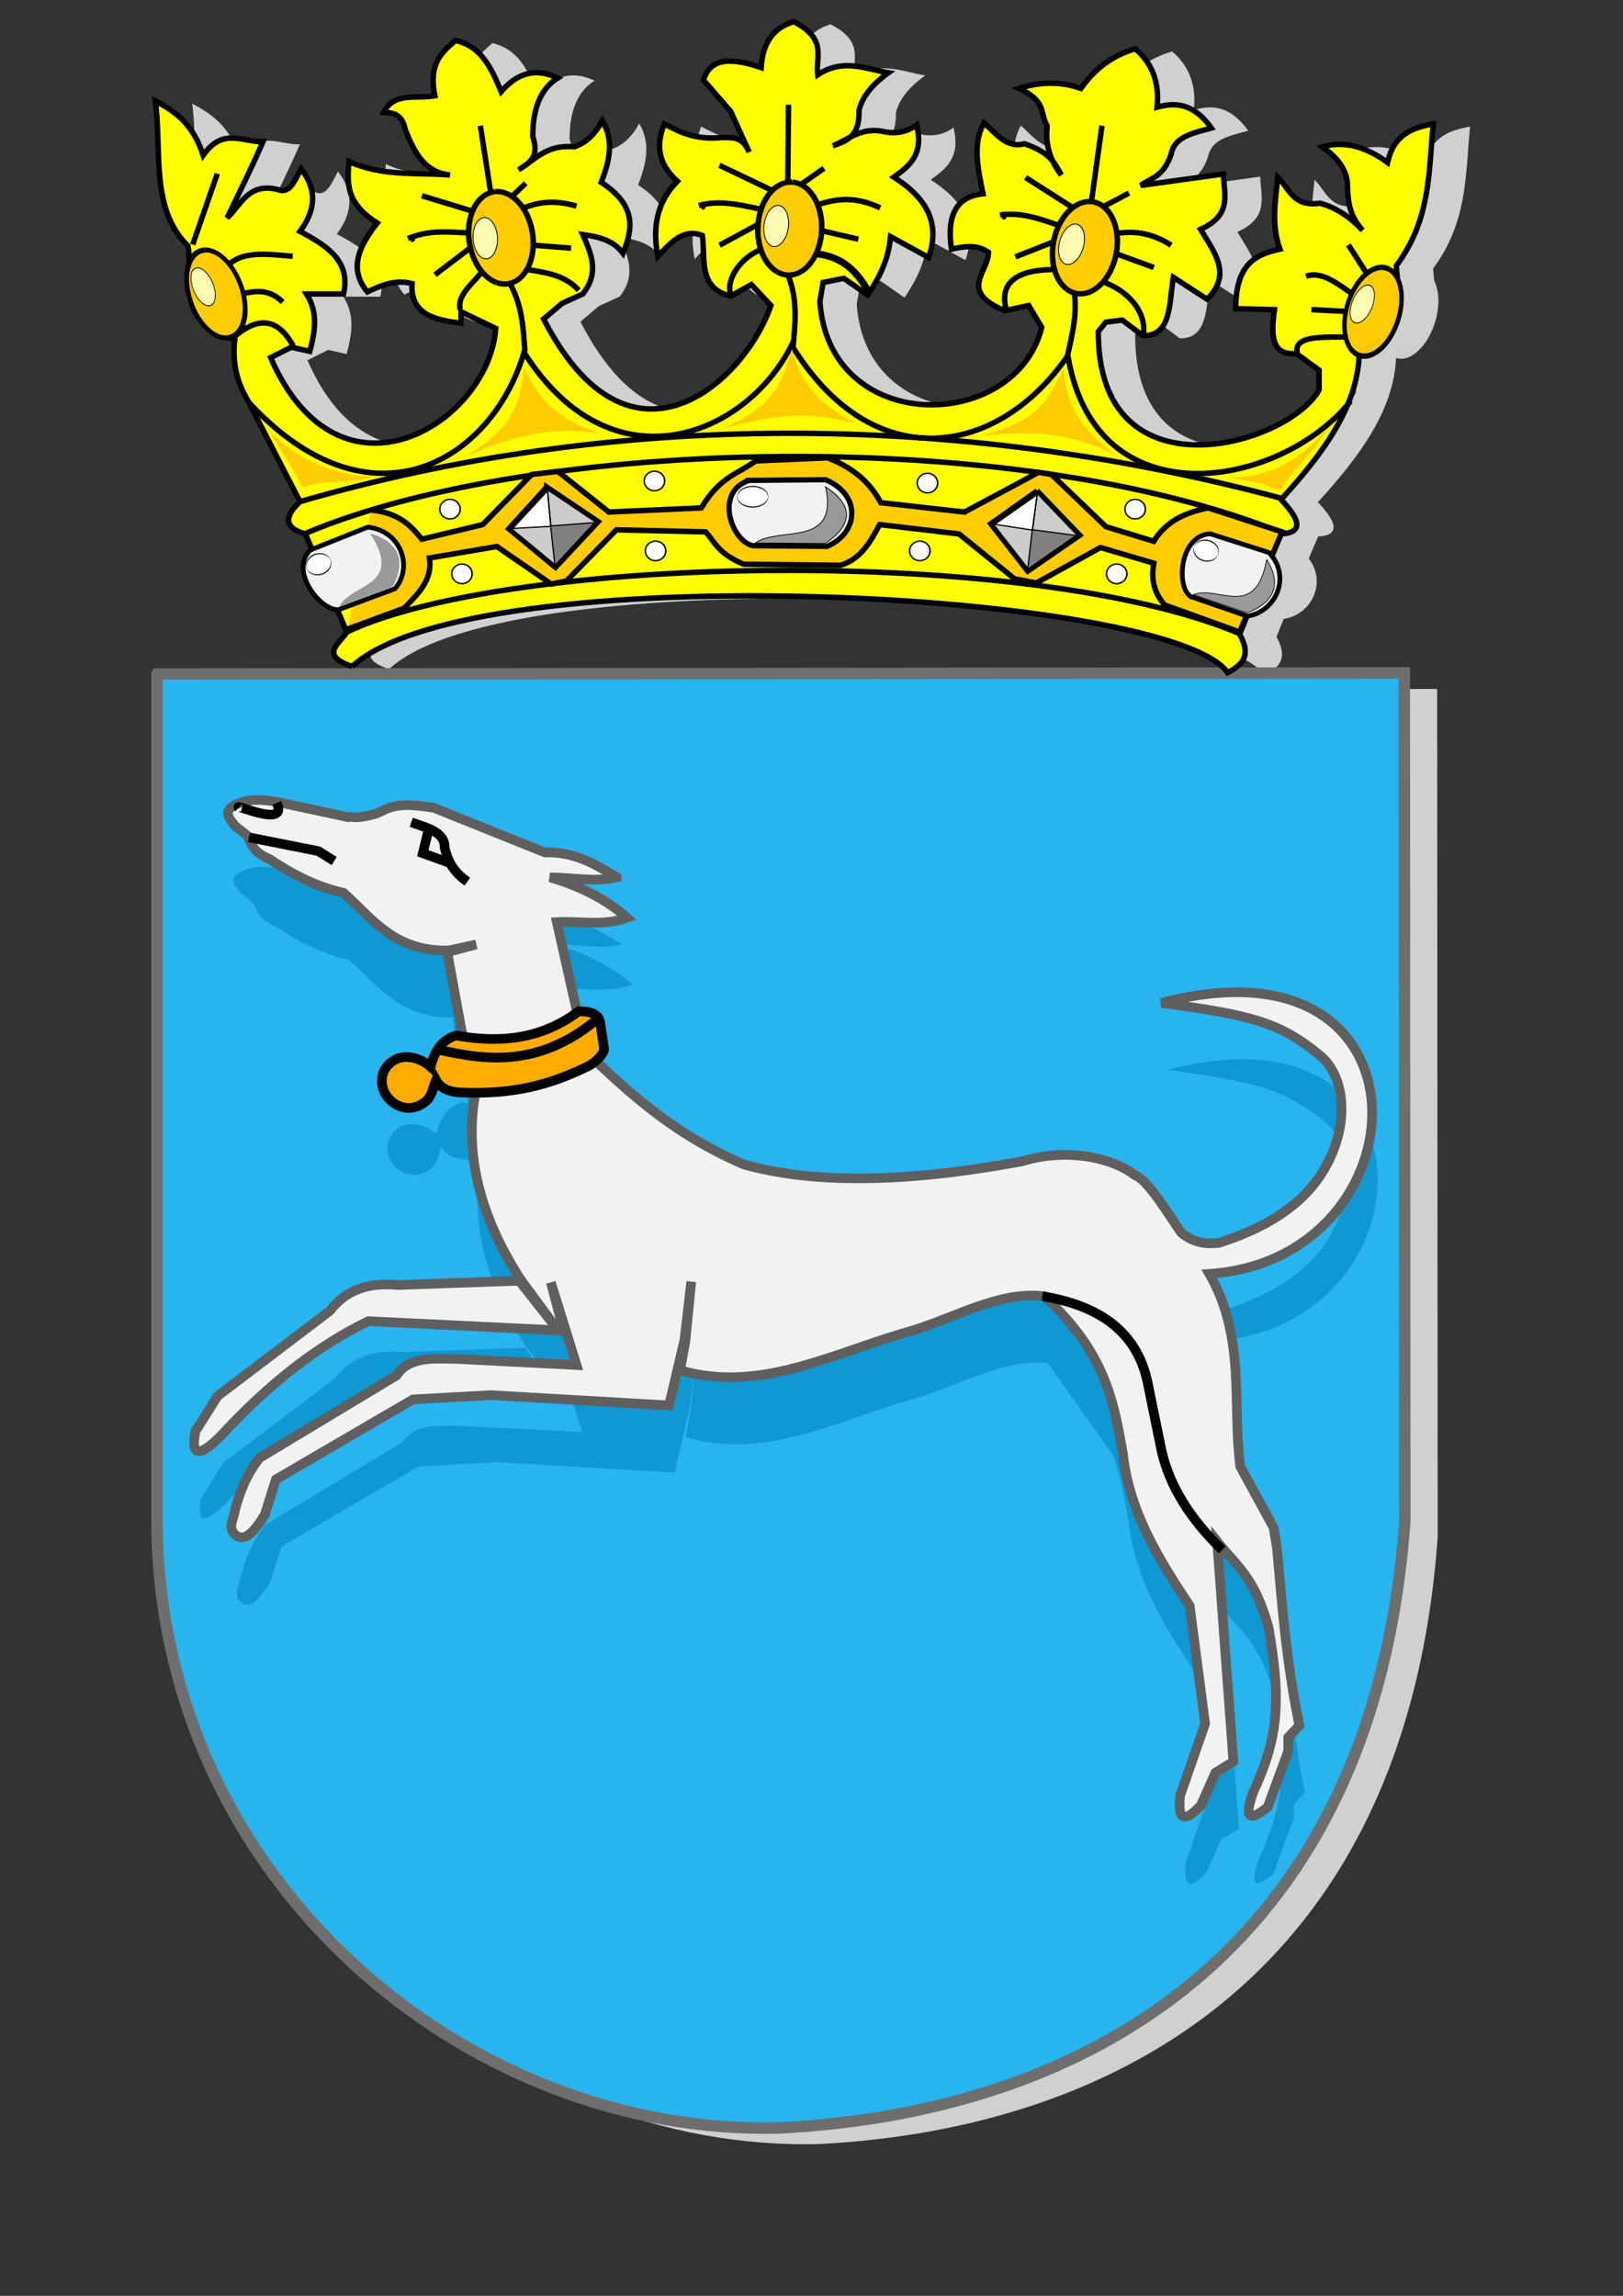 <?xml version="1.0" encoding="UTF-8" standalone="no"?>
<!-- Created with Inkscape (http://www.inkscape.org/) -->

<svg
   xmlns:dc="http://purl.org/dc/elements/1.1/"
   xmlns:cc="http://creativecommons.org/ns#"
   xmlns:rdf="http://www.w3.org/1999/02/22-rdf-syntax-ns#"
   xmlns:svg="http://www.w3.org/2000/svg"
   xmlns="http://www.w3.org/2000/svg"
   xmlns:sodipodi="http://sodipodi.sourceforge.net/DTD/sodipodi-0.dtd"
   xmlns:inkscape="http://www.inkscape.org/namespaces/inkscape"
   width="210mm"
   height="297mm"
   id="svg12825"
   version="1.1"
   inkscape:version="0.47 r22583"
   sodipodi:docname="rrrrrrrrrrr.svg">
  <rect width="100%" height="100%" fill="#333333" stroke="none"/>
  <defs
     id="defs3">
    <inkscape:perspective
       sodipodi:type="inkscape:persp3d"
       inkscape:vp_x="0 : 526.18109 : 1"
       inkscape:vp_y="0 : 1000 : 0"
       inkscape:vp_z="744.09448 : 526.18109 : 1"
       inkscape:persp3d-origin="372.04724 : 350.78739 : 1"
       id="perspective12831" />
    <inkscape:perspective
       id="perspective12529"
       inkscape:persp3d-origin="0.5 : 0.33333333 : 1"
       inkscape:vp_z="1 : 0.5 : 1"
       inkscape:vp_y="0 : 1000 : 0"
       inkscape:vp_x="0 : 0.5 : 1"
       sodipodi:type="inkscape:persp3d" />
    <inkscape:perspective
       id="perspective13038"
       inkscape:persp3d-origin="0.5 : 0.33333333 : 1"
       inkscape:vp_z="1 : 0.5 : 1"
       inkscape:vp_y="0 : 1000 : 0"
       inkscape:vp_x="0 : 0.5 : 1"
       sodipodi:type="inkscape:persp3d" />
    <inkscape:perspective
       id="perspective13052"
       inkscape:persp3d-origin="0.5 : 0.33333333 : 1"
       inkscape:vp_z="1 : 0.5 : 1"
       inkscape:vp_y="0 : 1000 : 0"
       inkscape:vp_x="0 : 0.5 : 1"
       sodipodi:type="inkscape:persp3d" />
    <inkscape:perspective
       id="perspective5919"
       inkscape:persp3d-origin="0.5 : 0.33333333 : 1"
       inkscape:vp_z="1 : 0.5 : 1"
       inkscape:vp_y="0 : 1000 : 0"
       inkscape:vp_x="0 : 0.5 : 1"
       sodipodi:type="inkscape:persp3d" />
    <inkscape:perspective
       id="perspective6502"
       inkscape:persp3d-origin="0.5 : 0.33333333 : 1"
       inkscape:vp_z="1 : 0.5 : 1"
       inkscape:vp_y="0 : 1000 : 0"
       inkscape:vp_x="0 : 0.5 : 1"
       sodipodi:type="inkscape:persp3d" />
  </defs>
  <sodipodi:namedview
     inkscape:document-units="mm"
     id="base"
     pagecolor="#ffffff"
     bordercolor="#666666"
     borderopacity="1.0"
     inkscape:pageopacity="0.0"
     inkscape:pageshadow="2"
     inkscape:zoom="0.12374369"
     inkscape:cx="424.91218"
     inkscape:cy="490.54091"
     inkscape:current-layer="layer1"
     showgrid="false"
     inkscape:window-width="1600"
     inkscape:window-height="839"
     inkscape:window-x="-9"
     inkscape:window-y="-9"
     inkscape:window-maximized="1" />
  <g
     inkscape:label="Layer 1"
     inkscape:groupmode="layer"
     id="layer1">
    <path
       style="fill:#d0d0d0;fill-opacity:1;stroke:#020202;stroke-width:2.667px;stroke-linecap:butt;stroke-linejoin:miter;stroke-opacity:0"
       d="m 190.258,327.178 c -16.58,-5.612 -5.876,-11.224 -2.659,-16.836 l -20.212,-47.957 c -10.9,-3.055 -10.168,-8.685 -2.659,-15.816 l -25.53,-49.487 c -5.977,-9.864 -7.486,-19.727 -6.383,-29.59 -30.171,-9.126 -20.023,-29.302 -22.869,-45.916 C 91.311,103.259 97.288,75.107 93.99,50.661 c 9.329,4.936 18.262,10.881 23.402,26.529 9.751,-13.917 19.502,-6.202 29.254,-6.632 -5.851,13.4 -11.701,25.12 -17.552,37.243 6.99,-6.309 10.21,-17.439 24.997,-13.775 5.699,2.284 8.183,-4.686 11.17,-10.204 8.439,10.955 6.593,21.013 -0.533,30.611 12.957,6.922 25.012,14.347 21.275,30.611 l -18.084,0 c 5.908,9.353 4.048,18.707 1.596,28.06 l -9.042,-2.041 -10.106,5.102 c 33.957,77.756 106.771,31.6 110.098,-14.285 l -17.02,-8.163 0,5.612 c -13.047,-1.6 -24.841,-4.401 -23.933,-19.387 -8.17,-2.097 -15.028,0.839 -21.807,4.081 -9.415,-11.224 -4.072,-22.448 4.786,-33.672 -15.847,-10.034 -14.533,-20.067 -13.829,-30.101 16.487,7.517 32.975,5.255 49.464,6.632 -12.645,-1.295 -17.521,-11.287 -21.806,-21.938 -1.724,-8.135 -6.137,-8.529 -10.637,-8.673 4.957,-10.275 16.23,-6.415 24.997,-8.163 -3.26,-16.279 3.74,-21.311 10.106,-27.04 12.998,3.008 17.642,14.028 22.338,24.999 9.219,-10.653 18.438,-10.889 27.657,-6.632 -8.502,5.279 -12.239,15.131 -12.233,28.57 3.583,11.09 -2.346,13.056 -6.914,16.326 8.022,-4.964 13.854,-12.554 27.125,-11.224 5.268,-1.723 9.977,-5.595 13.829,-12.754 5.966,10.034 3.292,20.067 -0.533,30.101 17.722,11.564 15.254,23.128 10.637,34.692 -4.795,-6.447 -12.09,-8.098 -19.68,-9.183 4.011,9.266 8.41,18.491 0,29.08 l -10.107,4.592 -9.041,7.653 c 42.137,82.037 98.16,31.118 111.161,-6.632 l -9.574,-10.204 -10.105,5.612 c -16.091,-3.857 -12.275,-18.128 -13.829,-29.59 -9.124,-3.717 -15.449,3.311 -21.807,10.204 -3.29,-17.684 1.569,-28.529 9.574,-36.733 -10.349,-9.353 -10.133,-18.707 -6.382,-28.06 7.59,3.944 15.072,7.99 28.189,6.632 4.801,0.257 9.852,-0.918 13.297,7.142 l -9.042,-19.897 -13.297,-15.305 c 3.513,-11.715 14.828,-10.6 28.189,-6.122 0.736,-11.25 5.304,-19.351 15.956,-22.448 16.851,8.673 10.421,17.346 11.702,26.019 12.564,-8.337 23.327,-2.832 34.571,-1.02 -8.492,6.122 -12.956,12.244 -14.36,18.366 0.388,12.901 -6.236,15.055 -12.766,17.346 7.583,-3.142 13.775,-8.948 23.935,-7.142 5.673,1.357 11.347,1.006 17.02,-3.061 3.602,14.652 -3.676,20.17 -11.169,25.509 14.994,9.518 23.234,21.628 17.02,39.284 L 453.533,116.984 c -1.072,12.068 -5.91,20.521 -11.171,28.57 l -11.701,-8.163 -10.105,2.041 -1.596,9.183 c 4.435,66.145 95.727,64.335 108.501,12.755 l -6.382,-10.714 -11.702,2.551 c -23.014,-9.523 -7.775,-19.047 -7.978,-28.57 -6.027,-4.077 -12.055,-2.755 -18.083,-1.53 -2.409,-16.255 2.233,-25.747 15.424,-27.04 -2.551,-12.437 -5.212,-24.908 0.533,-34.692 5.89,5.328 11.102,12.608 19.679,10.204 12.654,4.194 15.055,9.793 18.084,15.305 -6.144,-7.993 -7.852,-15.986 -6.914,-23.978 -3.67,-6.122 -0.069,-12.244 -13.828,-18.366 10.105,-3.197 20.211,-3.601 30.316,0 6.328,-8.895 14.605,-15.921 26.594,-19.387 8.701,7.404 11.862,17.086 10.637,28.57 8.864,-2.418 17.729,-2.196 26.594,10.204 -8.491,2.399 -17.997,3.825 -19.68,12.754 -3.884,11.318 -9.711,11.452 -14.892,15.305 l 40.422,-5.612 c 0.221,9.644 4.703,19.969 -11.169,27.04 6.509,11.021 15.76,21.854 3.191,34.182 L 591.819,136.881 c -2.113,12.561 -0.748,28.831 -14.892,28.57 l -10.106,-7.653 -7.978,1.02 -3.723,4.592 c -0.353,82.309 92.612,55.947 107.97,28.57 l 0,-9.693 -11.169,-8.163 c -12.221,1.178 -12.427,-9.167 -10.637,-21.428 L 622.309,152.201 c 0.069,-22.581 10.438,-26.563 21.634,-29.095 -4.27,-11.734 -2.235,-23.468 -1.064,-35.202 5.654,5.461 7.324,14.742 20.743,12.754 6.914,1.972 13.829,5.861 20.742,13.265 -7.131,-7.823 -7.224,-15.645 -7.446,-23.468 -0.884,-7.313 -5.695,-12.744 -12.233,-17.346 10.637,-3.108 21.275,-0.119 31.912,7.653 3.043,-13.896 12.308,-17.046 22.339,-18.877 -2.381,23.128 -0.937,46.256 -18.084,69.385 0.793,15.24 8.042,32.029 -18.084,40.814 0.111,26.959 -17.359,50.545 -38.295,73.466 9.469,9.93 11.237,16.413 -0.533,16.836 l -19.679,48.977 c 6.319,11.581 0.298,15.272 -5.851,18.877 -27.709,-40.345 -369.264,-57.82 -428.157,-3.061 z"
       id="path4886"
       sodipodi:nodetypes="cccccccccccccccccccccccccccccccccccccccccccccccccccccccccccccccccccccccccccccccccccccccccccccccccccccccccccccccccc" />
    <path
       style="fill:#d0d0d0;stroke:#020202;stroke-width:2.667px;stroke-linecap:butt;stroke-linejoin:miter;stroke-opacity:0;fill-opacity:0"
       d="m 187.6,310.342 c 80.825,-38.194 335.347,-42.537 437.198,1.02"
       id="path4888"
       sodipodi:nodetypes="cc" />
    <path
       style="fill:#d0d0d0;stroke:#020202;stroke-width:2.667px;stroke-linecap:butt;stroke-linejoin:miter;stroke-opacity:0;fill-opacity:1"
       d="m 167.92,261.875 c 112.018,-47.015 347.022,-52.578 477.088,0"
       id="path4890"
       sodipodi:nodetypes="cc" />
    <path
       style="fill:#d0d0d0;stroke:#020202;stroke-width:2.667px;stroke-linecap:butt;stroke-linejoin:miter;stroke-opacity:0;fill-opacity:1"
       d="M 164.729,246.57 C 317.348,202.354 484.915,202.184 645.008,245.039"
       id="path4892"
       sodipodi:nodetypes="cc" />
    <path
       style="fill:#d0d0d0;stroke:#020202;stroke-width:2.667px;stroke-linecap:butt;stroke-linejoin:miter;stroke-opacity:0;fill-opacity:0"
       d="m 139.731,198.103 c 59.818,64.595 118.921,28.482 134.563,-24.489 43.004,67.763 108.645,40.885 130.84,-3.571 39.66,64.862 100.985,54.846 135.095,5.102 13.36,80.861 103.005,65.207 137.755,22.958 l 0,-0.51"
       id="path4894"
       sodipodi:nodetypes="cccccc" />
    <path
       style="fill:#d0d0d0;fill-opacity:1;stroke:#020202;stroke-width:2.667px;stroke-linecap:butt;stroke-linejoin:miter;stroke-opacity:0"
       d="m 199.3,250.651 c 13.722,1.315 19.63,7.627 24.998,14.285 l 29.785,-7.143 23.934,-24.489 12.765,-1.531 24.998,19.897 45.209,-2.041 c 8.864,-15.041 17.729,-16.537 26.593,-22.958 l 35.104,-1.531 c 13.356,5.073 21.196,12.792 26.061,21.938 l 40.954,4.592 36.167,-19.387 6.382,1.02 26.594,25.509 23.402,7.143 c 6.328,-10.307 16.047,-14.11 26.594,-16.326 l 36.167,11.734 -20.742,48.977 -36.7,-13.265 c -5.947,-6.802 -6.411,-13.605 -5.319,-20.407 l -26.062,-7.653 -31.38,17.346 -10.638,-2.041 -27.125,-21.938 -38.826,-4.592 c -4.566,8.375 -9.052,16.826 -19.147,19.897 l -47.336,-0.51 c -12.567,-5.272 -13.912,-10.544 -18.616,-15.816 l -43.613,-1.02 -24.465,24.999 -7.447,1.531 -26.593,-18.366 -32.976,5.612 c 1.675,10.922 -5.691,17.508 -12.234,24.489 l -27.657,10.204"
       id="path4896"
       sodipodi:nodetypes="ccccccccccccccccccccccccccccccccccc" />
    <path
       sodipodi:type="arc"
       style="opacity:0.98;fill:#d0d0d0;fill-opacity:1;fill-rule:nonzero;stroke:#020202;stroke-width:1;stroke-linecap:square;stroke-miterlimit:4;stroke-opacity:0;stroke-dasharray:6, 1;stroke-dashoffset:0"
       id="path4898"
       sodipodi:cx="-702.63672"
       sodipodi:cy="465.74109"
       sodipodi:rx="6.7382812"
       sodipodi:ry="6.9335938"
       d="m -695.898,465.741 a 6.738,6.934 0 1 1 -13.477,0 6.738,6.934 0 1 1 13.477,0 z"
       transform="matrix(0.74,0,0,0.69,758.033,-71.112)" />
    <path
       sodipodi:type="arc"
       style="opacity:0.98;fill:#d0d0d0;fill-opacity:1;fill-rule:nonzero;stroke:#020202;stroke-width:1;stroke-linecap:square;stroke-miterlimit:4;stroke-opacity:0;stroke-dasharray:6, 1;stroke-dashoffset:0"
       id="path4898-7"
       sodipodi:cx="-702.63672"
       sodipodi:cy="465.74109"
       sodipodi:rx="6.7382812"
       sodipodi:ry="6.9335938"
       d="m -695.898,465.741 a 6.738,6.934 0 1 1 -13.477,0 6.738,6.934 0 1 1 13.477,0 z"
       transform="matrix(0.74,0,0,0.69,763.884,-39.481)" />
    <path
       sodipodi:type="arc"
       style="opacity:0.98;fill:#d0d0d0;fill-opacity:1;fill-rule:nonzero;stroke:#020202;stroke-width:1;stroke-linecap:square;stroke-miterlimit:4;stroke-opacity:0;stroke-dasharray:6, 1;stroke-dashoffset:0"
       id="path4898-3"
       sodipodi:cx="-702.63672"
       sodipodi:cy="465.74109"
       sodipodi:rx="6.7382812"
       sodipodi:ry="6.9335938"
       d="m -695.898,465.741 a 6.738,6.934 0 1 1 -13.477,0 6.738,6.934 0 1 1 13.477,0 z"
       transform="matrix(0.74,0,0,0.69,858.025,-84.887)" />
    <path
       sodipodi:type="arc"
       style="opacity:0.98;fill:#d0d0d0;fill-opacity:1;fill-rule:nonzero;stroke:#020202;stroke-width:1;stroke-linecap:square;stroke-miterlimit:4;stroke-opacity:0;stroke-dasharray:6, 1;stroke-dashoffset:0"
       id="path4898-2"
       sodipodi:cx="-702.63672"
       sodipodi:cy="465.74109"
       sodipodi:rx="6.7382812"
       sodipodi:ry="6.9335938"
       d="m -695.898,465.741 a 6.738,6.934 0 1 1 -13.477,0 6.738,6.934 0 1 1 13.477,0 z"
       transform="matrix(0.74,0,0,0.69,858.557,-50.705)" />
    <path
       sodipodi:type="arc"
       style="opacity:0.98;fill:#d0d0d0;fill-opacity:1;fill-rule:nonzero;stroke:#020202;stroke-width:1;stroke-linecap:square;stroke-miterlimit:4;stroke-opacity:0;stroke-dasharray:6, 1;stroke-dashoffset:0"
       id="path4898-0"
       sodipodi:cx="-702.63672"
       sodipodi:cy="465.74109"
       sodipodi:rx="6.7382812"
       sodipodi:ry="6.9335938"
       d="m -695.898,465.741 a 6.738,6.934 0 1 1 -13.477,0 6.738,6.934 0 1 1 13.477,0 z"
       transform="matrix(0.74,0,0,0.69,991.526,-83.866)" />
    <path
       sodipodi:type="arc"
       style="opacity:0.98;fill:#d0d0d0;fill-opacity:1;fill-rule:nonzero;stroke:#020202;stroke-width:1;stroke-linecap:square;stroke-miterlimit:4;stroke-opacity:0;stroke-dasharray:6, 1;stroke-dashoffset:0"
       id="path4898-6"
       sodipodi:cx="-702.63672"
       sodipodi:cy="465.74109"
       sodipodi:rx="6.7382812"
       sodipodi:ry="6.9335938"
       d="m -695.898,465.741 a 6.738,6.934 0 1 1 -13.477,0 6.738,6.934 0 1 1 13.477,0 z"
       transform="matrix(0.74,0,0,0.69,987.802,-50.705)" />
    <path
       sodipodi:type="arc"
       style="opacity:0.98;fill:#d0d0d0;fill-opacity:1;fill-rule:nonzero;stroke:#020202;stroke-width:1;stroke-linecap:square;stroke-miterlimit:4;stroke-opacity:0;stroke-dasharray:6, 1;stroke-dashoffset:0"
       id="path4898-75"
       sodipodi:cx="-702.63672"
       sodipodi:cy="465.74109"
       sodipodi:rx="6.7382812"
       sodipodi:ry="6.9335938"
       d="m -695.898,465.741 a 6.738,6.934 0 1 1 -13.477,0 6.738,6.934 0 1 1 13.477,0 z"
       transform="matrix(0.74,0,0,0.69,1093.112,-71.112)" />
    <path
       sodipodi:type="arc"
       style="opacity:0.98;fill:#d0d0d0;fill-opacity:1;fill-rule:nonzero;stroke:#020202;stroke-width:1;stroke-linecap:square;stroke-miterlimit:4;stroke-opacity:0;stroke-dasharray:6, 1;stroke-dashoffset:0"
       id="path4898-1"
       sodipodi:cx="-702.63672"
       sodipodi:cy="465.74109"
       sodipodi:rx="6.7382812"
       sodipodi:ry="6.9335938"
       d="m -695.898,465.741 a 6.738,6.934 0 1 1 -13.477,0 6.738,6.934 0 1 1 13.477,0 z"
       transform="matrix(0.74,0,0,0.69,1084.071,-39.481)" />
    <path
       style="fill:#d0d0d0;stroke:#020202;stroke-width:2.667px;stroke-linecap:butt;stroke-linejoin:miter;stroke-opacity:0;fill-opacity:1"
       d="m 161.152,126.619 c -13.26,-1.173 -27.013,-3.156 -33.472,6.854"
       id="path5000"
       sodipodi:nodetypes="cc" />
    <path
       style="fill:#d0d0d0;stroke:#020202;stroke-width:2.667px;stroke-linecap:butt;stroke-linejoin:miter;stroke-opacity:0;fill-opacity:1"
       d="m 161.528,170.631 c -6.677,-12.068 -15.657,-16.245 -29.335,-4.329"
       id="path5004"
       sodipodi:nodetypes="cc" />
    <path
       style="fill:#d0d0d0;stroke:#020202;stroke-width:2.667px;stroke-linecap:butt;stroke-linejoin:miter;stroke-opacity:0;fill-opacity:1"
       d="m 252.918,62.766 5.642,36.436"
       id="path3532" />
    <path
       style="fill:#d0d0d0;stroke:#020202;stroke-width:2.667px;stroke-linecap:butt;stroke-linejoin:miter;stroke-opacity:0;fill-opacity:1"
       d="m 224.335,97.038 30.839,9.379"
       id="path3534" />
    <path
       style="fill:#d0d0d0;stroke:#020202;stroke-width:2.667px;stroke-linecap:butt;stroke-linejoin:miter;stroke-opacity:0;fill-opacity:1"
       d="m 219.071,118.322 c 0.498,0 1.003,0 0,0 z"
       id="path3536" />
    <path
       style="fill:#d0d0d0;stroke:#020202;stroke-width:2.667px;stroke-linecap:butt;stroke-linejoin:miter;stroke-opacity:0;fill-opacity:1"
       d="m 217.566,117.961 c 12.034,-5.251 24.07,-2.543 36.104,-2.525"
       id="path3538"
       sodipodi:nodetypes="cc" />
    <path
       style="fill:#d0d0d0;stroke:#020202;stroke-width:2.667px;stroke-linecap:butt;stroke-linejoin:miter;stroke-opacity:0;fill-opacity:1"
       d="m 230.729,135.638 18.053,-13.709"
       id="path3540" />
    <path
       style="fill:#d0d0d0;stroke:#020202;stroke-width:2.667px;stroke-linecap:butt;stroke-linejoin:miter;stroke-opacity:0;fill-opacity:1"
       d="m 243.139,152.593 c -1.844,-6.867 5.963,-12.411 10.531,-18.398"
       id="path3542"
       sodipodi:nodetypes="cc" />
    <path
       style="fill:#d0d0d0;stroke:#020202;stroke-width:2.667px;stroke-linecap:butt;stroke-linejoin:miter;stroke-opacity:0;fill-opacity:1"
       d="m 274.732,173.156 c -0.852,-11.424 -1.224,-22.848 -7.898,-34.271"
       id="path3544"
       sodipodi:nodetypes="cc" />
    <path
       style="fill:#d0d0d0;stroke:#020202;stroke-width:2.667px;stroke-linecap:butt;stroke-linejoin:miter;stroke-opacity:0;fill-opacity:1"
       d="m 301.058,143.214 c -7.622,-8.201 -17.544,-8.683 -27.079,-10.462"
       id="path3546"
       sodipodi:nodetypes="cc" />
    <path
       style="fill:#d0d0d0;stroke:#020202;stroke-width:2.667px;stroke-linecap:butt;stroke-linejoin:miter;stroke-opacity:0;fill-opacity:1"
       d="m 297.297,122.651 -22.942,-1.804"
       id="path3548" />
    <path
       style="fill:#d0d0d0;stroke:#020202;stroke-width:2.667px;stroke-linecap:butt;stroke-linejoin:miter;stroke-opacity:0;fill-opacity:1"
       d="m 299.93,102.088 c -14.321,-4.251 -23.186,-0.651 -31.592,3.607"
       id="path3550"
       sodipodi:nodetypes="cc" />
    <path
       style="fill:#d0d0d0;stroke:#020202;stroke-width:2.667px;stroke-linecap:butt;stroke-linejoin:miter;stroke-opacity:0;fill-opacity:1"
       d="M 275.107,90.905 264.577,101.006"
       id="path3552" />
    <path
       style="fill:#d0d0d0;stroke:#020202;stroke-width:2.667px;stroke-linecap:butt;stroke-linejoin:miter;stroke-opacity:0;fill-opacity:1"
       d="m 403.605,52.506 -0.311,36.834"
       id="path3532-1" />
    <path
       style="fill:#d0d0d0;stroke:#020202;stroke-width:2.667px;stroke-linecap:butt;stroke-linejoin:miter;stroke-opacity:0;fill-opacity:1"
       d="m 369.833,82.117 28.952,13.849"
       id="path3534-7" />
    <path
       style="fill:#d0d0d0;stroke:#020202;stroke-width:2.667px;stroke-linecap:butt;stroke-linejoin:miter;stroke-opacity:0;fill-opacity:1"
       d="m 361.195,102.362 c 0.491,0.074 0.991,0.149 0,0 z"
       id="path3536-4" />
    <path
       style="fill:#d0d0d0;stroke:#020202;stroke-width:2.667px;stroke-linecap:butt;stroke-linejoin:miter;stroke-opacity:0;fill-opacity:1"
       d="m 359.766,101.782 c 12.737,-3.399 24.191,1.064 36.077,2.87"
       id="path3538-0"
       sodipodi:nodetypes="cc" />
    <path
       style="fill:#d0d0d0;stroke:#020202;stroke-width:2.667px;stroke-linecap:butt;stroke-linejoin:miter;stroke-opacity:0;fill-opacity:1"
       d="m 369.916,121.202 20.048,-10.861"
       id="path3540-9" />
    <path
       style="fill:#d0d0d0;stroke:#020202;stroke-width:2.667px;stroke-linecap:butt;stroke-linejoin:miter;stroke-opacity:0;fill-opacity:1"
       d="m 375.302,145.208 c -2.671,-8.622 7.363,-20.277 16.759,-22.384"
       id="path3542-4"
       sodipodi:nodetypes="cc" />
    <path
       style="fill:#d0d0d0;stroke:#020202;stroke-width:2.667px;stroke-linecap:butt;stroke-linejoin:miter;stroke-opacity:0;fill-opacity:1"
       d="m 405.824,171.298 c 1.004,-11.412 2.481,-22.753 -2.268,-35.031"
       id="path3544-8"
       sodipodi:nodetypes="cc" />
    <path
       style="fill:#d0d0d0;stroke:#020202;stroke-width:3.373px;stroke-linecap:butt;stroke-linejoin:miter;stroke-opacity:0;fill-opacity:1"
       d="M 443.077,144.562 C 436.055,131.69 427.516,125.515 413.471,125.122"
       id="path3546-8"
       sodipodi:nodetypes="cc" />
    <path
       style="fill:#d0d0d0;stroke:#020202;stroke-width:2.667px;stroke-linecap:butt;stroke-linejoin:miter;stroke-opacity:0;fill-opacity:1"
       d="m 437.777,118.262 -22.373,-5.191"
       id="path3548-2" />
    <path
       style="fill:#d0d0d0;stroke:#020202;stroke-width:2.667px;stroke-linecap:butt;stroke-linejoin:miter;stroke-opacity:0;fill-opacity:1"
       d="m 448.486,102.93 c -13.461,-6.327 -22.8,-4.089 -31.793,-1.13"
       id="path3550-4"
       sodipodi:nodetypes="cc" />
    <path
       style="fill:#d0d0d0;stroke:#020202;stroke-width:2.667px;stroke-linecap:butt;stroke-linejoin:miter;stroke-opacity:0;fill-opacity:1"
       d="m 420.983,83.602 -12.034,8.414"
       id="path3552-5" />
    <path
       style="fill:#d0d0d0;stroke:#020202;stroke-width:2.667px;stroke-linecap:butt;stroke-linejoin:miter;stroke-opacity:0;fill-opacity:1"
       d="M 556.926,62.758 551.833,99.268"
       id="path3532-2" />
    <path
       style="fill:#d0d0d0;stroke:#020202;stroke-width:2.667px;stroke-linecap:butt;stroke-linejoin:miter;stroke-opacity:0;fill-opacity:1"
       d="m 519.571,88.103 26.928,17.2"
       id="path3534-1" />
    <path
       style="fill:#d0d0d0;stroke:#020202;stroke-width:2.667px;stroke-linecap:butt;stroke-linejoin:miter;stroke-opacity:0;fill-opacity:1"
       d="m 508.37,107.158 c 0.477,0.133 0.964,0.266 0,0 z"
       id="path3536-6" />
    <path
       style="fill:#d0d0d0;stroke:#020202;stroke-width:2.667px;stroke-linecap:butt;stroke-linejoin:miter;stroke-opacity:0;fill-opacity:1"
       d="m 507.028,106.412 c 13.079,-1.851 23.863,3.946 35.423,7.158"
       id="path3538-8"
       sodipodi:nodetypes="cc" />
    <path
       style="fill:#d0d0d0;stroke:#020202;stroke-width:2.667px;stroke-linecap:butt;stroke-linejoin:miter;stroke-opacity:0;fill-opacity:1"
       d="m 514.577,126.893 21.303,-8.381"
       id="path3540-5" />
    <path
       style="fill:#d0d0d0;stroke:#020202;stroke-width:2.667px;stroke-linecap:butt;stroke-linejoin:miter;stroke-opacity:0;fill-opacity:1"
       d="m 509.91,152.093 c -4.699,-19.329 18.594,-19.126 26.597,-18.966"
       id="path3542-7"
       sodipodi:nodetypes="cc" />
    <path
       style="fill:#d0d0d0;stroke:#020202;stroke-width:2.667px;stroke-linecap:butt;stroke-linejoin:miter;stroke-opacity:0;fill-opacity:1"
       d="m 540.186,174.627 c 2.478,-11.204 5.416,-22.28 2.299,-35.029"
       id="path3544-6"
       sodipodi:nodetypes="cc" />
    <path
       style="fill:#d0d0d0;stroke:#020202;stroke-width:2.667px;stroke-linecap:butt;stroke-linejoin:miter;stroke-opacity:0;fill-opacity:1"
       d="m 577.314,164.067 c 0.975,-12.75 -10.563,-22.217 -21.407,-25.404"
       id="path3546-1"
       sodipodi:nodetypes="cc" />
    <path
       style="fill:#d0d0d0;stroke:#020202;stroke-width:2.667px;stroke-linecap:butt;stroke-linejoin:miter;stroke-opacity:0;fill-opacity:1"
       d="m 582.293,132.085 -21.526,-7.824"
       id="path3548-8" />
    <path
       style="fill:#d0d0d0;stroke:#020202;stroke-width:2.667px;stroke-linecap:butt;stroke-linejoin:miter;stroke-opacity:0;fill-opacity:1"
       d="m 590.755,121.187 c -12.535,-7.886 -22.092,-6.781 -31.398,-4.92"
       id="path3550-9"
       sodipodi:nodetypes="cc" />
    <path
       style="fill:#d0d0d0;stroke:#020202;stroke-width:2.667px;stroke-linecap:butt;stroke-linejoin:miter;stroke-opacity:0;fill-opacity:1"
       d="m 570.129,95.688 -13.034,6.911"
       id="path3552-2" />
    <path
       sodipodi:type="arc"
       style="opacity:0.98;fill:#d0d0d0;fill-opacity:1;fill-rule:nonzero;stroke:#020202;stroke-width:1;stroke-linecap:square;stroke-miterlimit:4;stroke-opacity:0;stroke-dasharray:6, 1;stroke-dashoffset:0"
       id="path3528-7"
       sodipodi:cx="-605.52924"
       sodipodi:cy="420.3855"
       sodipodi:rx="5.731432"
       sodipodi:ry="8.7007284"
       d="m -599.798,420.385 a 5.731,8.701 0 1 1 -11.463,0 5.731,8.701 0 1 1 11.463,0 z"
       transform="matrix(2.697,-0.358,0.374,2.587,1738.881,-1186.74)" />
    <path
       sodipodi:type="arc"
       style="opacity:0.98;fill:#d0d0d0;fill-opacity:1;fill-rule:nonzero;stroke:#020202;stroke-width:1;stroke-linecap:square;stroke-miterlimit:4;stroke-opacity:0;stroke-dasharray:6, 1;stroke-dashoffset:0"
       id="path3530-9"
       sodipodi:cx="-680.65936"
       sodipodi:cy="414.51596"
       sodipodi:rx="14.017839"
       sodipodi:ry="22.718567"
       d="m -666.642,414.516 a 14.018,22.719 0 1 1 -28.036,0 14.018,22.719 0 1 1 28.036,0 z"
       transform="matrix(0.425,-0.031,0.027,0.444,533.43,-87.377)" />
    <path
       sodipodi:type="arc"
       style="opacity:0.98;fill:#d0d0d0;fill-opacity:1;fill-rule:nonzero;stroke:#020202;stroke-width:1;stroke-linecap:square;stroke-miterlimit:4;stroke-opacity:0;stroke-dasharray:6, 1;stroke-dashoffset:0"
       id="path3528-4"
       sodipodi:cx="-605.52924"
       sodipodi:cy="420.3855"
       sodipodi:rx="5.731432"
       sodipodi:ry="8.7007284"
       d="m -599.798,420.385 a 5.731,8.701 0 1 1 -11.463,0 5.731,8.701 0 1 1 11.463,0 z"
       transform="matrix(2.722,0.091,-0.095,2.611,2092.435,-929.445)" />
    <path
       sodipodi:type="arc"
       style="opacity:0.98;fill:#d0d0d0;fill-opacity:1;fill-rule:nonzero;stroke:#020202;stroke-width:1;stroke-linecap:square;stroke-miterlimit:4;stroke-opacity:0;stroke-dasharray:6, 1;stroke-dashoffset:0"
       id="path3530-3"
       sodipodi:cx="-680.65936"
       sodipodi:cy="414.51596"
       sodipodi:rx="14.017839"
       sodipodi:ry="22.718567"
       d="m -666.642,414.516 a 14.018,22.719 0 1 1 -28.036,0 14.018,22.719 0 1 1 28.036,0 z"
       transform="matrix(0.424,0.039,-0.053,0.442,708.168,-44.844)" />
    <path
       sodipodi:type="arc"
       style="opacity:0.98;fill:#d0d0d0;fill-opacity:1;fill-rule:nonzero;stroke:#020202;stroke-width:1;stroke-linecap:square;stroke-miterlimit:4;stroke-opacity:0;stroke-dasharray:6, 1;stroke-dashoffset:0"
       id="path3528-2"
       sodipodi:cx="-605.52924"
       sodipodi:cy="420.3855"
       sodipodi:rx="5.731432"
       sodipodi:ry="8.7007284"
       d="m -599.798,420.385 a 5.731,8.701 0 1 1 -11.463,0 5.731,8.701 0 1 1 11.463,0 z"
       transform="matrix(2.687,0.426,-0.444,2.577,2362.27,-702.959)" />
    <path
       sodipodi:type="arc"
       style="opacity:0.98;fill:#d0d0d0;fill-opacity:1;fill-rule:nonzero;stroke:#020202;stroke-width:1;stroke-linecap:square;stroke-miterlimit:4;stroke-opacity:0;stroke-dasharray:6, 1;stroke-dashoffset:0"
       id="path3530-33"
       sodipodi:cx="-680.65936"
       sodipodi:cy="414.51596"
       sodipodi:rx="14.017839"
       sodipodi:ry="22.718567"
       d="m -666.642,414.516 a 14.018,22.719 0 1 1 -28.036,0 14.018,22.719 0 1 1 28.036,0 z"
       transform="matrix(0.415,0.091,-0.112,0.432,870.929,3.594)" />
    <path
       style="fill:#d0d0d0;stroke:#020202;stroke-width:2.667px;stroke-linecap:butt;stroke-linejoin:miter;stroke-opacity:0;fill-opacity:1"
       d="m 677.453,121.066 12.764,19.897"
       id="path3711" />
    <path
       style="fill:#d0d0d0;stroke:#020202;stroke-width:2.667px;stroke-linecap:butt;stroke-linejoin:miter;stroke-opacity:0;fill-opacity:1"
       d="m 656.709,136.371 c 9.397,-3.273 18.793,6.877 28.19,12.244"
       id="path3713"
       sodipodi:nodetypes="cc" />
    <path
       style="fill:#d0d0d0;stroke:#020202;stroke-width:2.667px;stroke-linecap:butt;stroke-linejoin:miter;stroke-opacity:0;fill-opacity:1"
       d="m 659.369,152.697 28.72,1.531"
       id="path3715" />
    <path
       style="fill:#d0d0d0;stroke:#020202;stroke-width:2.667px;stroke-linecap:butt;stroke-linejoin:miter;stroke-opacity:0;fill-opacity:1"
       d="m 652.455,174.124 c -2.284,-9.526 14.128,-7.64 26.593,-8.163"
       id="path3717"
       sodipodi:nodetypes="cc" />
    <path
       sodipodi:type="arc"
       style="opacity:0.98;fill:#d0d0d0;fill-opacity:1;fill-rule:nonzero;stroke:#020202;stroke-width:1;stroke-linecap:square;stroke-miterlimit:4;stroke-opacity:0;stroke-dasharray:6, 1;stroke-dashoffset:0"
       id="path3528-1"
       sodipodi:cx="-605.52924"
       sodipodi:cy="420.3855"
       sodipodi:rx="5.731432"
       sodipodi:ry="8.7007284"
       d="m -599.798,420.385 a 5.731,8.701 0 1 1 -11.463,0 5.731,8.701 0 1 1 11.463,0 z"
       transform="matrix(2.012,1.077,-0.906,2.39,2288.654,-198.83)" />
    <path
       sodipodi:type="arc"
       style="opacity:0.98;fill:#d0d0d0;fill-opacity:1;fill-rule:nonzero;stroke:#020202;stroke-width:1;stroke-linecap:square;stroke-miterlimit:4;stroke-opacity:0;stroke-dasharray:6, 1;stroke-dashoffset:0"
       id="path3530-1"
       sodipodi:cx="-680.65936"
       sodipodi:cy="414.51596"
       sodipodi:rx="14.017839"
       sodipodi:ry="22.718567"
       d="m -666.642,414.516 a 14.018,22.719 0 1 1 -28.036,0 14.018,22.719 0 1 1 28.036,0 z"
       transform="matrix(0.306,0.191,-0.181,0.391,967.538,117.912)" />
    <path
       style="fill:#d0d0d0;fill-opacity:1;stroke:#020202;stroke-width:2.501px;stroke-linecap:butt;stroke-linejoin:miter;stroke-opacity:0"
       d="m 285.352,239.352 -18.632,20.485 22.932,18.986 21.019,-22.484 -25.319,-16.988 z"
       id="path3755" />
    <path
       style="fill:#d0d0d0;stroke:#020202;stroke-width:0.601px;stroke-linecap:butt;stroke-linejoin:miter;stroke-opacity:0;fill-opacity:1"
       d="m 268.772,259.673 18.723,-1.008 -1.777,-17.343 -16.945,18.351 z"
       id="path3757" />
    <path
       style="fill:#d0d0d0;stroke:#020202;stroke-width:0.601px;stroke-linecap:butt;stroke-linejoin:miter;stroke-opacity:0;fill-opacity:1"
       d="m 285.855,241.523 1.503,17.544 2.05,18.754 19.407,-20.972 -21.457,1.613 -0.132,0.604"
       id="path3759" />
    <path
       style="fill:#d0d0d0;fill-opacity:1;stroke:#020202;stroke-width:2.501px;stroke-linecap:butt;stroke-linejoin:miter;stroke-opacity:0"
       d="m 525.225,241.215 -22.78,16.175 18.153,23.262 25.559,-17.636 -20.932,-21.802 z"
       id="path3755-4" />
    <path
       style="fill:#d0d0d0;fill-opacity:1;stroke:#020202;stroke-width:0.601px;stroke-linecap:butt;stroke-linejoin:miter;stroke-opacity:0"
       d="m 504.486,257.651 18.514,2.867 2.142,-17.305 -20.656,14.437 z"
       id="path3757-2" />
    <path
       style="fill:#d0d0d0;fill-opacity:1;stroke:#020202;stroke-width:0.601px;stroke-linecap:butt;stroke-linejoin:miter;stroke-opacity:0"
       d="m 525.23,243.439 -2.454,17.445 -2.191,18.74 23.645,-16.492 -21.318,-2.839 -0.27,0.563"
       id="path3759-7" />
    <path
       style="fill:#d0d0d0;fill-opacity:1;stroke:#020202;stroke-width:2.569px;stroke-linecap:butt;stroke-linejoin:miter;stroke-opacity:0"
       d="m 384.326,236.195 c -17.065,5.522 -8.675,29.66 1.852,31.932 l 36.304,0.339 c 15.399,-6.485 17.087,-25.113 -0.742,-32.612 l -37.415,0.339 z"
       id="path3811"
       sodipodi:nodetypes="ccccc" />
    <path
       sodipodi:type="arc"
       style="opacity:0.98;fill:#d0d0d0;fill-opacity:1;fill-rule:nonzero;stroke:#020202;stroke-width:1;stroke-linecap:square;stroke-miterlimit:4;stroke-opacity:0;stroke-dasharray:6, 1;stroke-dashoffset:0"
       id="path3813"
       sodipodi:cx="-780.07812"
       sodipodi:cy="390.83875"
       sodipodi:rx="51.953125"
       sodipodi:ry="9.5703125"
       d="m -728.125,390.839 a 51.953,9.57 0 1 1 -103.906,0 51.953,9.57 0 1 1 103.906,0 z"
       transform="matrix(0.145,0,0,0.525,499.243,38.986)" />
    <path
       style="fill:#d0d0d0;fill-opacity:1;stroke:#020202;stroke-width:0.392px;stroke-linecap:butt;stroke-linejoin:miter;stroke-opacity:0"
       d="m 421.803,239.386 c 6.283,30.034 -22.531,19.033 -34.456,27.45 l 34.308,0.157 c 15.26,-10.239 12.138,-19.885 0.145,-27.607 z"
       id="path3815"
       sodipodi:nodetypes="cccc" />
    <path
       style="fill:#d0d0d0;fill-opacity:1;stroke:#020202;stroke-width:2.317px;stroke-linecap:butt;stroke-linejoin:miter;stroke-opacity:0"
       d="m 169.856,270.197 c -10.7,10.092 5.028,30.124 13.843,29.183 l 27.471,-10.219 c 9.069,-10.505 3.079,-28.332 -13.27,-30.138 l -28.044,11.174 z"
       id="path3811-7"
       sodipodi:nodetypes="ccccc" />
    <path
       sodipodi:type="arc"
       style="opacity:0.98;fill:#d0d0d0;fill-opacity:1;fill-rule:nonzero;stroke:#020202;stroke-width:1;stroke-linecap:square;stroke-miterlimit:4;stroke-opacity:0;stroke-dasharray:6, 1;stroke-dashoffset:0"
       id="path3813-9"
       sodipodi:cx="-780.07812"
       sodipodi:cy="390.83875"
       sodipodi:rx="51.953125"
       sodipodi:ry="9.5703125"
       d="m -728.125,390.839 a 51.953,9.57 0 1 1 -103.906,0 51.953,9.57 0 1 1 103.906,0 z"
       transform="matrix(0.11,-0.042,0.205,0.489,179.524,53.298)" />
    <path
       style="fill:#d0d0d0;stroke:#020202;stroke-width:0.354px;stroke-linecap:butt;stroke-linejoin:miter;stroke-opacity:0;fill-opacity:1"
       d="m 199.322,262.291 c 16.44,26.13 -9.548,24.253 -15.248,35.548 l 25.898,-9.81 c 7.501,-13.959 1.389,-22.03 -10.65,-25.738 z"
       id="path3815-3"
       sodipodi:nodetypes="cccc" />
    <path
       style="fill:#d0d0d0;fill-opacity:1;stroke:#020202;stroke-width:2.317px;stroke-linecap:butt;stroke-linejoin:miter;stroke-opacity:0"
       d="m 609.83,262.27 c -14.978,0.876 -16.824,25.89 -9.531,30.73 l 27.718,9.591 c 14.031,-2.213 21.713,-19.433 10.616,-31.09 l -28.802,-9.231 z"
       id="path3811-7-1"
       sodipodi:nodetypes="ccccc" />
    <path
       sodipodi:type="arc"
       style="opacity:0.98;fill:#d0d0d0;fill-opacity:1;fill-rule:nonzero;stroke:#020202;stroke-width:1;stroke-linecap:square;stroke-miterlimit:4;stroke-opacity:0;stroke-dasharray:6, 1;stroke-dashoffset:0"
       id="path3813-9-9"
       sodipodi:cx="-780.07812"
       sodipodi:cy="390.83875"
       sodipodi:rx="51.953125"
       sodipodi:ry="9.5703125"
       d="m -728.125,390.839 a 51.953,9.57 0 1 1 -103.906,0 51.953,9.57 0 1 1 103.906,0 z"
       transform="matrix(0.112,0.037,-0.18,0.498,765.567,104.744)" />
    <path
       style="fill:#d0d0d0;fill-opacity:1;stroke:#020202;stroke-width:0.354px;stroke-linecap:butt;stroke-linejoin:miter;stroke-opacity:0"
       d="m 637.468,274.862 c -5.483,30.063 -23.802,12.282 -35.831,17.213 l 26.249,8.909 c 15.211,-5.806 16.125,-15.743 9.582,-26.121 z"
       id="path3815-3-8"
       sodipodi:nodetypes="cccc" />
    <path
       style="fill:#d0d0d0;fill-opacity:1;stroke:#020202;stroke-width:0.006px;stroke-linecap:butt;stroke-linejoin:miter;stroke-opacity:0"
       d="m 538.031,181.72 c -6.862,13.751 -11.801,26.145 -40.881,32.688 21.904,-1.999 41.429,-3.046 66.529,9.286 -20.344,-14.529 -24.488,-28.233 -25.649,-41.974 z"
       id="path3875"
       sodipodi:nodetypes="cccc" />
    <path
       style="fill:#d0d0d0;fill-opacity:1;stroke:#020202;stroke-width:0.006px;stroke-linecap:butt;stroke-linejoin:miter;stroke-opacity:0"
       d="m 405.259,171.871 c -4.377,14.725 -7.096,27.782 -34.605,39.225 21.228,-5.734 40.279,-10.121 67.139,-2.288 -22.555,-10.814 -29.011,-23.6 -32.534,-36.936 z"
       id="path3875-6"
       sodipodi:nodetypes="cccc"
       inkscape:transform-center-y="8.5995661"
       inkscape:transform-center-x="-0.00016906985" />
    <path
       style="fill:#d0d0d0;fill-opacity:1;stroke:#020202;stroke-width:0.006px;stroke-linecap:butt;stroke-linejoin:miter;stroke-opacity:0"
       d="m 274.504,181.012 c -2.358,15.176 -3.298,28.478 -29.022,43.486 20.266,-8.513 38.556,-15.402 66.228,-11.222 -23.807,-7.709 -31.921,-19.519 -37.206,-32.265 z"
       id="path3875-0"
       sodipodi:nodetypes="cccc" />
    <path
       style="fill:#d0d0d0;fill-opacity:1;stroke:#020202;stroke-width:0.006px;stroke-linecap:butt;stroke-linejoin:miter;stroke-opacity:0"
       d="m 149.173,211.227 c 9.754,15.702 12.596,19.861 16.897,28.365 16.494,-4.884 8.743,-0.034 36.311,-5.312 -25.031,0.236 -44.128,-12.644 -53.208,-23.053 z"
       id="path3875-8"
       sodipodi:nodetypes="cccc" />
    <path
       style="fill:#d0d0d0;fill-opacity:1;stroke:#020202;stroke-width:0.006px;stroke-linecap:butt;stroke-linejoin:miter;stroke-opacity:0"
       d="m 667.989,209.983 c -9.754,15.702 -19.502,22.441 -23.804,30.945 -16.494,-4.884 2.481,-0.893 -25.087,-6.172 25.031,0.236 39.81,-14.364 48.891,-24.773 z"
       id="path3875-8-6"
       sodipodi:nodetypes="cccc" />
    <path
       style="fill:#d0d0d0;fill-opacity:1;stroke:#181818;stroke-width:5.558px;stroke-linecap:butt;stroke-linejoin:miter;stroke-opacity:0"
       d="m 99.536,337.413 0,415.071 C 100.661,926.141 248.398,1052.6 401.035,1048.294 546.283,1040.671 687.83,964.265 703.075,751.648 l -0.258,-414.78 -603.281,0.545 -3.21e-4,-2e-5 z"
       id="path13386-1"
       sodipodi:nodetypes="ccccccc" />
    <path
       style="fill:#27b4ef;fill-opacity:1;stroke:#6e6e6e;stroke-width:5.589px;stroke-linecap:butt;stroke-linejoin:miter;stroke-opacity:1"
       d="m 76.778,329.575 0,415.053 C 77.916,918.277 227.29,1044.731 381.619,1040.425 528.477,1032.802 671.592,956.399 687.006,743.792 l -0.261,-414.763 -609.966,0.545 -2.79e-4,-3e-5 z"
       id="path13386-2"
       sodipodi:nodetypes="ccccccc" />
    <path
       style="fill:#1098d2;fill-opacity:1;stroke:#000000;stroke-width:4.7px;stroke-linecap:butt;stroke-linejoin:miter;stroke-opacity:0"
       d="m 304.333,461.751 c -10.155,-6.169 -20.137,-12.57 -35.18,-12.196 l -54.445,-21.868 c -7.708,-1.049 -15.449,-2.337 -22.616,0.421 l -5.444,2.523 c -11.3,2.961 -9.485,1.219 -13.821,1.682 l -29.316,-6.308 c -9.28,-2.158 -18.34,-3.51 -25.966,0.421 -6.216,3.364 -2.326,6.729 0,10.093 l 5.863,4.626 c 2.521,3.925 2.093,7.85 11.308,11.775 11.052,7.383 22.742,13.484 36.017,16.401 14.104,12.6 24.75,28.817 51.513,28.176 l 13.402,-2.944 -14.239,3.785 9.214,50.044 4.188,21.027 c -4.828,29.718 3.436,59.436 22.616,89.154 l 16.752,22.709 -17.59,-22.288 -59.47,2.103 c -12.991,-1.213 -24.549,1.53 -33.086,12.616 l -54.864,41.633 -10.889,17.242 c -2.208,11.312 0.964,13.62 12.145,2.523 24.151,-26.263 48.302,-44.666 72.453,-56.352 l 95.488,4.626 -6.282,-23.55 12.564,40.372 -57.795,-2.944 c -11.626,-0.183 -23.907,-1.549 -30.154,7.99 l -67.009,40.372 c -6.816,8.551 -9.733,17.102 -12.145,25.653 -0.218,3.925 -3.743,7.85 0,11.775 4.886,4.253 9.772,-1.724 14.658,-9.672 l 5.445,-17.242 67.009,-39.11 38.111,-2.103 87.112,5.046 7.538,-31.961 3.35,-28.597 -2.932,29.438 -2.513,13.878 c 38.515,11.338 74.12,-8.016 110.565,-18.504 22.476,-6.217 44.952,-20.449 67.428,-17.663 30.492,27.868 34.121,52.364 38.53,76.958 3.095,28.369 17.514,51.569 32.667,74.435 l 7.539,57.614 -12.145,34.905 c -1.595,13.476 2.734,12.824 10.051,5.046 l 7.12,-15.98 8.795,-5.467 -7.957,-107.657 c 8.795,11.284 18.407,17.235 25.128,42.054 6.235,35.58 5.036,53.689 -7.538,80.743 -3.494,10.087 -3.798,15.986 7.12,7.149 l 10.051,-27.335 0,-6.729 5.444,-5.888 c -6.734,-33.413 -8.427,-59.233 -10.889,-86.21 l -1.675,-10.513 -16.333,-29.858 c -3.994,-31.4 2.784,-62.8 -15.077,-94.2 106.417,-7.154 113.311,-168.412 -23.453,-132.469 44.426,5.991 57.919,9.553 77.499,25.636 12.485,10.256 15.125,34.362 1.403,56.875 -7.872,12.915 -22.675,25.904 -50.842,34.819 -3.626,0.306 -11.196,1.146 -18.427,-5.046 -6.517,-9.398 -16.271,-25.757 -22.7,-28.155 -12.666,-9.573 -35.445,-12.8 -54.779,-6.75 -60.91,11.363 -104.208,10.483 -136.112,1.682 -30.795,-13.065 -51.829,-31.031 -71.616,-49.623 l -7.539,-13.037 -12.564,-55.931 c 11.447,-0.598 22.895,2.016 34.342,-2.103 -9.582,-8.494 -21.969,-15.195 -37.693,-19.765 10.903,0.07 22.265,2.448 32.667,0 l 0,-9e-5 z"
       id="path2832-1"
       sodipodi:nodetypes="ccccccccccccccccccccccccccccccccccccccccccccccccccccccccccccccccsscccccccccccc" />
    <path
       style="fill:#1098d2;fill-opacity:1;stroke:#000000;stroke-width:4.7px;stroke-linecap:butt;stroke-linejoin:miter;stroke-opacity:0"
       d="m 203.819,434.836 c 7.797,2.718 16.602,4.829 16.333,12.406 1.349,5.752 3.675,11.414 11.098,16.611"
       id="path2834-7"
       sodipodi:nodetypes="ccc" />
    <path
       style="fill:#1098d2;fill-opacity:1;stroke:#000000;stroke-width:4.7px;stroke-linecap:butt;stroke-linejoin:miter;stroke-opacity:0"
       d="m 212.405,437.99 -2.932,11.985 14.03,5.046"
       id="path2836-4" />
    <path
       style="fill:#1098d2;fill-opacity:1;stroke:#000000;stroke-width:4.7px;stroke-linecap:butt;stroke-linejoin:miter;stroke-opacity:0"
       d="m 124.456,442.196 33.923,6.729 7.748,4.836"
       id="path2838-0" />
    <path
       style="fill:#1098d2;fill-opacity:1;stroke:#000000;stroke-width:4.7px;stroke-linecap:butt;stroke-linejoin:miter;stroke-opacity:0"
       d="m 119.43,427.687 c -2.476,-2.351 24.332,10.33 18.637,-2.313"
       id="path2840-9"
       sodipodi:nodetypes="cc" />
    <path
       style="fill:#1098d2;fill-opacity:1;stroke:#000000;stroke-width:4.7px;stroke-linecap:butt;stroke-linejoin:miter;stroke-opacity:0"
       d="m 512.479,666.552 c 28.084,4.556 47.269,17.622 51.932,44.577 l 6.282,30.699 c 4.007,18.039 14.567,34.105 29.735,48.782"
       id="path2842-4"
       sodipodi:nodetypes="cccc" />
    <path
       style="fill:#1098d2;fill-opacity:1;stroke:#000000;stroke-width:4.7px;stroke-linecap:butt;stroke-linejoin:miter;stroke-opacity:0"
       d="m 285.679,527.28 c -18.454,13.802 -38.771,15.58 -59.952,11.775 -6.634,1.989 -10.513,7.435 -12.459,15.308 -6.662,-5.908 -17.495,-7.369 -22.72,1.913 -5.013,11.256 8.051,22.655 18.176,16.485 5.405,-2.679 5.54,-8.109 7.183,-11.922 2.739,5.104 8.286,6.135 14.512,6.182 27.264,0.795 44.479,-5.427 60.245,-13.1 3.919,-2.226 7.332,-5.955 7.476,-8.243 l -1.759,-11.628 c -0.256,-3.768 -1.936,-6.886 -10.7,-6.771 z"
       id="path2848"
       sodipodi:nodetypes="ccccccccccc" />
    <path
       style="fill:#1098d2;fill-opacity:1;stroke:#000000;stroke-width:4.7px;stroke-linecap:butt;stroke-linejoin:miter;stroke-opacity:0"
       d="m 216.492,545.825 c 25.481,6.033 51.323,8.495 79.887,-16.043"
       id="path2850"
       sodipodi:nodetypes="cc" />
    <path
       style="fill:#f2f2f2;fill-opacity:1;stroke:#5f5f5f;stroke-width:4.7px;stroke-linecap:butt;stroke-linejoin:miter;stroke-opacity:1"
       d="m 301.623,428.977 c -10.155,-6.169 -20.137,-12.57 -35.18,-12.196 l -54.445,-21.868 c -7.708,-1.049 -15.449,-2.337 -22.616,0.421 l -5.444,2.523 c -11.3,2.961 -9.485,1.219 -13.821,1.682 l -29.316,-6.308 c -9.28,-2.158 -18.34,-3.51 -25.966,0.421 -6.216,3.364 -2.326,6.729 0,10.093 l 5.863,4.626 c 2.521,3.925 2.093,7.85 11.308,11.775 11.052,7.383 22.742,13.484 36.017,16.401 14.104,12.6 24.75,28.817 51.513,28.176 l 13.402,-2.944 -14.239,3.785 9.214,50.044 4.188,21.027 c -4.828,29.718 3.436,59.436 22.616,89.154 l 16.752,22.709 -17.59,-22.288 -59.47,2.103 c -12.991,-1.213 -24.549,1.53 -33.086,12.616 l -54.864,41.633 -10.889,17.242 c -2.208,11.312 0.964,13.62 12.145,2.523 24.151,-26.263 48.302,-44.666 72.453,-56.352 l 95.488,4.626 -6.282,-23.55 12.564,40.372 -57.795,-2.944 c -11.626,-0.183 -23.907,-1.549 -30.154,7.99 l -67.009,40.372 c -6.817,8.551 -9.733,17.102 -12.145,25.653 -0.218,3.925 -3.743,7.85 0,11.775 4.886,4.253 9.772,-1.724 14.658,-9.672 l 5.445,-17.242 67.009,-39.11 38.111,-2.103 87.112,5.046 7.539,-31.961 3.35,-28.596 -2.932,29.438 -2.513,13.878 c 38.515,11.338 74.12,-8.016 110.565,-18.504 22.476,-6.217 44.952,-20.449 67.428,-17.663 30.492,27.868 34.121,52.364 38.53,76.958 3.095,28.369 17.514,51.569 32.667,74.435 l 7.539,57.614 -12.145,34.905 c -1.595,13.476 2.734,12.824 10.051,5.046 l 7.12,-15.98 8.795,-5.467 -7.957,-107.657 c 8.795,11.284 18.407,17.235 25.128,42.054 6.235,35.58 5.036,53.689 -7.539,80.743 -3.493,10.087 -3.798,15.986 7.12,7.149 l 10.051,-27.335 0,-6.729 5.444,-5.888 c -6.734,-33.413 -8.427,-59.233 -10.889,-86.21 l -1.675,-10.513 -16.333,-29.858 c -3.994,-31.4 2.784,-62.8 -15.077,-94.2 106.417,-7.154 113.311,-168.412 -23.453,-132.469 44.426,5.991 57.919,9.553 77.499,25.636 12.485,10.256 15.125,34.362 1.403,56.875 -7.872,12.915 -22.675,25.904 -50.842,34.819 -3.626,0.306 -11.196,1.146 -18.427,-5.046 -6.517,-9.398 -16.271,-25.757 -22.7,-28.155 -12.666,-9.573 -35.445,-12.8 -54.779,-6.75 -60.91,11.363 -104.208,10.483 -136.112,1.682 -30.795,-13.065 -51.829,-31.031 -71.616,-49.623 l -7.539,-13.037 -12.564,-55.931 c 11.447,-0.598 22.895,2.016 34.342,-2.103 -9.582,-8.494 -21.969,-15.195 -37.693,-19.765 10.903,0.07 22.265,2.448 32.667,0 l 0,-1e-4 z"
       id="path2832-1-7"
       sodipodi:nodetypes="ccccccccccccccccccccccccccccccccccccccccccccccccccccccccccccccccsscccccccccccc" />
    <path
       style="fill:none;stroke:#000000;stroke-width:4.7px;stroke-linecap:butt;stroke-linejoin:miter;stroke-opacity:1"
       d="m 201.109,402.063 c 7.797,2.718 16.602,4.829 16.333,12.406 1.349,5.752 3.675,11.414 11.098,16.611"
       id="path2834-7-4"
       sodipodi:nodetypes="ccc" />
    <path
       style="fill:none;stroke:#000000;stroke-width:4.7px;stroke-linecap:butt;stroke-linejoin:miter;stroke-opacity:1"
       d="m 209.695,405.217 -2.932,11.985 14.03,5.046"
       id="path2836-4-0" />
    <path
       style="fill:none;stroke:#000000;stroke-width:4.7px;stroke-linecap:butt;stroke-linejoin:miter;stroke-opacity:1"
       d="m 121.746,409.422 33.923,6.729 7.748,4.836"
       id="path2838-0-9" />
    <path
       style="fill:none;stroke:#000000;stroke-width:4.7px;stroke-linecap:butt;stroke-linejoin:miter;stroke-opacity:1"
       d="m 116.72,394.914 c -2.476,-2.351 24.332,10.33 18.637,-2.313"
       id="path2840-9-4"
       sodipodi:nodetypes="cc" />
    <path
       style="fill:none;stroke:#000000;stroke-width:4.7px;stroke-linecap:butt;stroke-linejoin:miter;stroke-opacity:1"
       d="m 509.769,633.779 c 28.084,4.556 47.269,17.622 51.932,44.577 l 6.282,30.699 c 4.007,18.039 14.567,34.105 29.735,48.782"
       id="path2842-4-8"
       sodipodi:nodetypes="cccc" />
    <path
       style="fill:#ffab00;fill-opacity:1;stroke:#000000;stroke-width:4.7px;stroke-linecap:butt;stroke-linejoin:miter;stroke-opacity:1"
       d="m 282.969,494.506 c -18.454,13.802 -38.771,15.58 -59.952,11.775 -6.634,1.989 -10.513,7.435 -12.459,15.308 -6.662,-5.908 -17.495,-7.369 -22.72,1.913 -5.013,11.256 8.051,22.655 18.176,16.485 5.405,-2.679 5.54,-8.109 7.183,-11.922 2.739,5.104 8.286,6.135 14.512,6.182 27.264,0.795 44.48,-5.427 60.245,-13.1 3.92,-2.226 7.332,-5.955 7.476,-8.243 l -1.759,-11.628 c -0.256,-3.768 -1.936,-6.886 -10.7,-6.771 z"
       id="path2848-8"
       sodipodi:nodetypes="ccccccccccc" />
    <path
       style="fill:#ffab00;fill-opacity:0;stroke:#000000;stroke-width:4.7px;stroke-linecap:butt;stroke-linejoin:miter;stroke-opacity:1"
       d="m 213.782,513.052 c 25.481,6.033 51.323,8.495 79.887,-16.043"
       id="path2850-2"
       sodipodi:nodetypes="cc" />
    <path
       style="fill:#ffff00;fill-opacity:1;stroke:#000000;stroke-width:2.667px;stroke-linecap:butt;stroke-linejoin:miter;stroke-opacity:1"
       d="m 172.236,325.875 c -16.58,-5.612 -5.876,-11.224 -2.659,-16.836 l -20.212,-47.957 c -10.9,-3.055 -10.168,-8.685 -2.659,-15.816 L 121.177,195.779 c -5.977,-9.864 -7.486,-19.727 -6.383,-29.59 C 84.622,157.063 94.771,136.887 91.924,120.273 73.289,101.956 79.266,73.804 75.968,49.358 c 9.329,4.936 18.262,10.881 23.402,26.529 9.751,-13.917 19.502,-6.202 29.254,-6.632 -5.851,13.4 -11.701,25.12 -17.552,37.243 6.99,-6.309 10.21,-17.439 24.997,-13.775 5.699,2.284 8.183,-4.686 11.17,-10.204 8.439,10.955 6.593,21.013 -0.533,30.611 12.957,6.922 25.012,14.347 21.275,30.611 l -18.084,0 c 5.908,9.353 4.048,18.707 1.596,28.06 l -9.042,-2.041 -10.106,5.102 c 33.957,77.756 106.771,31.6 110.098,-14.285 l -17.02,-8.163 0,5.612 c -13.047,-1.6 -24.841,-4.401 -23.933,-19.387 -8.17,-2.097 -15.028,0.839 -21.807,4.081 -9.415,-11.224 -4.072,-22.448 4.786,-33.672 -15.847,-10.034 -14.533,-20.067 -13.829,-30.101 16.487,7.517 32.975,5.255 49.464,6.632 -12.645,-1.295 -17.521,-11.287 -21.806,-21.938 -1.724,-8.135 -6.137,-8.529 -10.637,-8.673 4.957,-10.275 16.23,-6.415 24.997,-8.163 -3.26,-16.279 3.74,-21.311 10.106,-27.04 12.998,3.008 17.642,14.028 22.338,24.999 9.219,-10.653 18.438,-10.889 27.657,-6.632 -8.502,5.279 -12.239,15.13 -12.233,28.57 3.583,11.09 -2.346,13.056 -6.914,16.326 8.022,-4.964 13.854,-12.554 27.125,-11.224 5.268,-1.723 9.977,-5.595 13.829,-12.754 5.966,10.034 3.292,20.067 -0.533,30.101 17.722,11.564 15.254,23.128 10.637,34.692 -4.795,-6.447 -12.09,-8.098 -19.68,-9.183 4.011,9.266 8.41,18.491 0,29.08 l -10.107,4.592 -9.041,7.653 c 42.137,82.037 98.16,31.118 111.161,-6.632 l -9.574,-10.204 -10.105,5.612 c -16.091,-3.857 -12.275,-18.128 -13.829,-29.59 -9.124,-3.717 -15.449,3.311 -21.807,10.204 -3.29,-17.684 1.569,-28.529 9.574,-36.733 -10.349,-9.353 -10.133,-18.707 -6.382,-28.06 7.59,3.944 15.072,7.99 28.189,6.632 4.801,0.257 9.852,-0.918 13.297,7.142 L 357.325,54.46 344.028,39.154 c 3.513,-11.715 14.828,-10.601 28.189,-6.122 0.736,-11.25 5.304,-19.351 15.956,-22.448 16.851,8.673 10.421,17.346 11.702,26.019 12.564,-8.337 23.327,-2.832 34.571,-1.02 -8.492,6.122 -12.956,12.244 -14.36,18.366 0.388,12.901 -6.236,15.055 -12.766,17.346 7.583,-3.142 13.775,-8.948 23.935,-7.142 5.673,1.357 11.347,1.006 17.02,-3.061 3.602,14.652 -3.676,20.17 -11.169,25.509 14.994,9.518 23.234,21.628 17.02,39.284 l -18.615,-10.204 c -1.072,12.068 -5.91,20.521 -11.171,28.57 l -11.701,-8.163 -10.105,2.041 -1.596,9.183 c 4.435,66.145 95.727,64.335 108.501,12.755 l -6.382,-10.714 -11.702,2.551 c -23.014,-9.523 -7.775,-19.047 -7.978,-28.57 -6.027,-4.077 -12.055,-2.755 -18.083,-1.53 -2.409,-16.255 2.233,-25.747 15.424,-27.04 -2.551,-12.437 -5.212,-24.908 0.533,-34.692 5.89,5.328 11.102,12.608 19.679,10.204 12.654,4.194 15.055,9.793 18.084,15.305 -6.144,-7.993 -7.852,-15.986 -6.914,-23.978 -3.67,-6.122 -0.069,-12.244 -13.828,-18.366 10.105,-3.197 20.211,-3.601 30.316,0 6.328,-8.895 14.605,-15.921 26.594,-19.387 8.701,7.404 11.862,17.086 10.637,28.57 8.864,-2.418 17.729,-2.196 26.594,10.204 -8.491,2.399 -17.997,3.825 -19.68,12.754 -3.884,11.318 -9.711,11.452 -14.892,15.305 l 40.422,-5.612 c 0.221,9.644 4.703,19.969 -11.169,27.04 6.509,11.021 15.76,21.854 3.191,34.182 l -16.488,-10.714 c -2.113,12.561 -0.748,28.831 -14.892,28.57 l -10.106,-7.653 -7.978,1.02 -3.723,4.592 c -0.353,82.309 92.612,55.947 107.97,28.57 l 0,-9.693 -11.169,-8.163 c -12.221,1.178 -12.427,-9.167 -10.637,-21.428 l -18.974,-0.495 c 0.069,-22.581 10.438,-26.563 21.634,-29.095 -4.27,-11.734 -2.235,-23.468 -1.064,-35.202 5.654,5.461 7.324,14.742 20.743,12.754 6.914,1.972 13.829,5.861 20.742,13.265 -7.131,-7.823 -7.224,-15.645 -7.446,-23.468 -0.884,-7.313 -5.695,-12.744 -12.233,-17.346 10.637,-3.108 21.275,-0.119 31.912,7.653 3.043,-13.896 12.308,-17.046 22.339,-18.877 -2.381,23.128 -0.937,46.256 -18.084,69.385 0.793,15.24 8.042,32.029 -18.084,40.814 0.111,26.959 -17.359,50.545 -38.295,73.466 9.469,9.93 11.237,16.413 -0.533,16.836 l -19.679,48.977 c 6.319,11.581 0.298,15.272 -5.851,18.877 -27.709,-40.345 -369.264,-57.82 -428.157,-3.061 z"
       id="path4886-8"
       sodipodi:nodetypes="cccccccccccccccccccccccccccccccccccccccccccccccccccccccccccccccccccccccccccccccccccccccccccccccccccccccccccccccccc" />
    <path
       style="fill:none;stroke:#000000;stroke-width:2.667px;stroke-linecap:butt;stroke-linejoin:miter;stroke-opacity:1"
       d="m 169.577,309.039 c 80.825,-38.194 335.347,-42.537 437.198,1.02"
       id="path4888-2"
       sodipodi:nodetypes="cc" />
    <path
       style="fill:none;stroke:#000000;stroke-width:2.667px;stroke-linecap:butt;stroke-linejoin:miter;stroke-opacity:1"
       d="m 149.898,260.572 c 112.018,-47.015 347.022,-52.578 477.088,0"
       id="path4890-9"
       sodipodi:nodetypes="cc" />
    <path
       style="fill:none;stroke:#000000;stroke-width:2.667px;stroke-linecap:butt;stroke-linejoin:miter;stroke-opacity:1"
       d="m 146.707,245.267 c 152.619,-44.215 320.186,-44.385 480.279,-1.531"
       id="path4892-1"
       sodipodi:nodetypes="cc" />
    <path
       style="fill:none;stroke:#000000;stroke-width:2.667px;stroke-linecap:butt;stroke-linejoin:miter;stroke-opacity:1"
       d="m 121.709,196.8 c 59.818,64.595 118.921,28.482 134.563,-24.489 43.004,67.763 108.645,40.885 130.84,-3.571 39.66,64.862 100.985,54.846 135.095,5.102 13.36,80.861 103.005,65.207 137.755,22.958 l 0,-0.51"
       id="path4894-3"
       sodipodi:nodetypes="cccccc" />
    <path
       style="fill:#ffcc00;fill-opacity:1;stroke:#000000;stroke-width:2.667px;stroke-linecap:butt;stroke-linejoin:miter;stroke-opacity:1"
       d="m 181.278,249.348 c 13.722,1.315 19.63,7.627 24.998,14.285 l 29.785,-7.143 23.934,-24.489 12.765,-1.531 24.998,19.897 45.209,-2.041 c 8.864,-15.041 17.729,-16.537 26.593,-22.958 l 35.104,-1.531 c 13.356,5.073 21.196,12.792 26.061,21.938 l 40.954,4.592 36.167,-19.387 6.382,1.02 26.594,25.509 23.402,7.143 c 6.328,-10.307 16.047,-14.11 26.594,-16.326 l 36.167,11.734 -20.742,48.977 -36.7,-13.265 c -5.947,-6.802 -6.411,-13.605 -5.319,-20.407 l -26.062,-7.653 -31.38,17.346 -10.638,-2.041 -27.125,-21.938 -38.826,-4.592 c -4.566,8.375 -9.052,16.826 -19.147,19.897 L 363.71,275.878 c -12.567,-5.272 -13.912,-10.544 -18.616,-15.816 l -43.613,-1.02 -24.465,24.999 -7.447,1.531 -26.593,-18.366 -32.976,5.612 c 1.675,10.922 -5.691,17.508 -12.234,24.489 l -27.657,10.204"
       id="path4896-5"
       sodipodi:nodetypes="ccccccccccccccccccccccccccccccccccc" />
    <path
       sodipodi:type="arc"
       style="opacity:0.98;fill:#ffffff;fill-opacity:1;fill-rule:nonzero;stroke:#000000;stroke-width:1;stroke-linecap:square;stroke-miterlimit:4;stroke-opacity:1;stroke-dasharray:6, 1;stroke-dashoffset:0"
       id="path4898-9"
       sodipodi:cx="-702.63672"
       sodipodi:cy="465.74109"
       sodipodi:rx="6.7382812"
       sodipodi:ry="6.9335938"
       d="m -695.898,465.741 a 6.738,6.934 0 1 1 -13.477,0 6.738,6.934 0 1 1 13.477,0 z"
       transform="matrix(0.74,0,0,0.69,740.011,-72.415)" />
    <path
       sodipodi:type="arc"
       style="opacity:0.98;fill:#ffffff;fill-opacity:1;fill-rule:nonzero;stroke:#000000;stroke-width:1;stroke-linecap:square;stroke-miterlimit:4;stroke-opacity:1;stroke-dasharray:6, 1;stroke-dashoffset:0"
       id="path4898-7-8"
       sodipodi:cx="-702.63672"
       sodipodi:cy="465.74109"
       sodipodi:rx="6.7382812"
       sodipodi:ry="6.9335938"
       d="m -695.898,465.741 a 6.738,6.934 0 1 1 -13.477,0 6.738,6.934 0 1 1 13.477,0 z"
       transform="matrix(0.74,0,0,0.69,745.862,-40.784)" />
    <path
       sodipodi:type="arc"
       style="opacity:0.98;fill:#ffffff;fill-opacity:1;fill-rule:nonzero;stroke:#000000;stroke-width:1;stroke-linecap:square;stroke-miterlimit:4;stroke-opacity:1;stroke-dasharray:6, 1;stroke-dashoffset:0"
       id="path4898-3-4"
       sodipodi:cx="-702.63672"
       sodipodi:cy="465.74109"
       sodipodi:rx="6.7382812"
       sodipodi:ry="6.9335938"
       d="m -695.898,465.741 a 6.738,6.934 0 1 1 -13.477,0 6.738,6.934 0 1 1 13.477,0 z"
       transform="matrix(0.74,0,0,0.69,840.003,-86.19)" />
    <path
       sodipodi:type="arc"
       style="opacity:0.98;fill:#ffffff;fill-opacity:1;fill-rule:nonzero;stroke:#000000;stroke-width:1;stroke-linecap:square;stroke-miterlimit:4;stroke-opacity:1;stroke-dasharray:6, 1;stroke-dashoffset:0"
       id="path4898-2-0"
       sodipodi:cx="-702.63672"
       sodipodi:cy="465.74109"
       sodipodi:rx="6.7382812"
       sodipodi:ry="6.9335938"
       d="m -695.898,465.741 a 6.738,6.934 0 1 1 -13.477,0 6.738,6.934 0 1 1 13.477,0 z"
       transform="matrix(0.74,0,0,0.69,840.535,-52.008)" />
    <path
       sodipodi:type="arc"
       style="opacity:0.98;fill:#ffffff;fill-opacity:1;fill-rule:nonzero;stroke:#000000;stroke-width:1;stroke-linecap:square;stroke-miterlimit:4;stroke-opacity:1;stroke-dasharray:6, 1;stroke-dashoffset:0"
       id="path4898-0-7"
       sodipodi:cx="-702.63672"
       sodipodi:cy="465.74109"
       sodipodi:rx="6.7382812"
       sodipodi:ry="6.9335938"
       d="m -695.898,465.741 a 6.738,6.934 0 1 1 -13.477,0 6.738,6.934 0 1 1 13.477,0 z"
       transform="matrix(0.74,0,0,0.69,973.504,-85.169)" />
    <path
       sodipodi:type="arc"
       style="opacity:0.98;fill:#ffffff;fill-opacity:1;fill-rule:nonzero;stroke:#000000;stroke-width:1;stroke-linecap:square;stroke-miterlimit:4;stroke-opacity:1;stroke-dasharray:6, 1;stroke-dashoffset:0"
       id="path4898-6-6"
       sodipodi:cx="-702.63672"
       sodipodi:cy="465.74109"
       sodipodi:rx="6.7382812"
       sodipodi:ry="6.9335938"
       d="m -695.898,465.741 a 6.738,6.934 0 1 1 -13.477,0 6.738,6.934 0 1 1 13.477,0 z"
       transform="matrix(0.74,0,0,0.69,969.78,-52.008)" />
    <path
       sodipodi:type="arc"
       style="opacity:0.98;fill:#ffffff;fill-opacity:1;fill-rule:nonzero;stroke:#000000;stroke-width:1;stroke-linecap:square;stroke-miterlimit:4;stroke-opacity:1;stroke-dasharray:6, 1;stroke-dashoffset:0"
       id="path4898-75-3"
       sodipodi:cx="-702.63672"
       sodipodi:cy="465.74109"
       sodipodi:rx="6.7382812"
       sodipodi:ry="6.9335938"
       d="m -695.898,465.741 a 6.738,6.934 0 1 1 -13.477,0 6.738,6.934 0 1 1 13.477,0 z"
       transform="matrix(0.74,0,0,0.69,1075.09,-72.415)" />
    <path
       sodipodi:type="arc"
       style="opacity:0.98;fill:#ffffff;fill-opacity:1;fill-rule:nonzero;stroke:#000000;stroke-width:1;stroke-linecap:square;stroke-miterlimit:4;stroke-opacity:1;stroke-dasharray:6, 1;stroke-dashoffset:0"
       id="path4898-1-6"
       sodipodi:cx="-702.63672"
       sodipodi:cy="465.74109"
       sodipodi:rx="6.7382812"
       sodipodi:ry="6.9335938"
       d="m -695.898,465.741 a 6.738,6.934 0 1 1 -13.477,0 6.738,6.934 0 1 1 13.477,0 z"
       transform="matrix(0.74,0,0,0.69,1066.049,-40.784)" />
    <path
       style="fill:none;stroke:#000000;stroke-width:2.667px;stroke-linecap:butt;stroke-linejoin:miter;stroke-opacity:1"
       d="M 106.274,84.912 94.238,119.544"
       id="path4998-1" />
    <path
       style="fill:none;stroke:#000000;stroke-width:2.667px;stroke-linecap:butt;stroke-linejoin:miter;stroke-opacity:1"
       d="m 143.13,125.316 c -13.26,-1.173 -27.013,-3.156 -33.472,6.854"
       id="path5000-5"
       sodipodi:nodetypes="cc" />
    <path
       style="fill:none;stroke:#000000;stroke-width:2.667px;stroke-linecap:butt;stroke-linejoin:miter;stroke-opacity:1"
       d="m 138.241,147.683 c -7.647,-7.514 -15.294,-5.054 -22.942,-3.247"
       id="path5002-4"
       sodipodi:nodetypes="cc" />
    <path
       style="fill:none;stroke:#000000;stroke-width:2.667px;stroke-linecap:butt;stroke-linejoin:miter;stroke-opacity:1"
       d="m 143.506,169.328 c -6.677,-12.068 -15.657,-16.245 -29.335,-4.329"
       id="path5004-2"
       sodipodi:nodetypes="cc" />
    <path
       style="fill:none;stroke:#000000;stroke-width:2.667px;stroke-linecap:butt;stroke-linejoin:miter;stroke-opacity:1"
       d="m 234.896,61.463 5.642,36.436"
       id="path3532-0" />
    <path
       style="fill:none;stroke:#000000;stroke-width:2.667px;stroke-linecap:butt;stroke-linejoin:miter;stroke-opacity:1"
       d="m 206.313,95.735 30.839,9.379"
       id="path3534-9" />
    <path
       style="fill:none;stroke:#000000;stroke-width:2.667px;stroke-linecap:butt;stroke-linejoin:miter;stroke-opacity:1"
       d="m 201.049,117.019 c 0.498,0 1.003,0 0,0 z"
       id="path3536-7" />
    <path
       style="fill:none;stroke:#000000;stroke-width:2.667px;stroke-linecap:butt;stroke-linejoin:miter;stroke-opacity:1"
       d="m 199.544,116.658 c 12.034,-5.251 24.07,-2.543 36.104,-2.525"
       id="path3538-3"
       sodipodi:nodetypes="cc" />
    <path
       style="fill:none;stroke:#000000;stroke-width:2.667px;stroke-linecap:butt;stroke-linejoin:miter;stroke-opacity:1"
       d="M 212.707,134.335 230.759,120.626"
       id="path3540-7" />
    <path
       style="fill:none;stroke:#000000;stroke-width:2.667px;stroke-linecap:butt;stroke-linejoin:miter;stroke-opacity:1"
       d="m 225.117,151.29 c -1.844,-6.867 5.963,-12.411 10.531,-18.398"
       id="path3542-2"
       sodipodi:nodetypes="cc" />
    <path
       style="fill:none;stroke:#000000;stroke-width:2.667px;stroke-linecap:butt;stroke-linejoin:miter;stroke-opacity:1"
       d="m 256.71,171.853 c -0.852,-11.424 -1.224,-22.848 -7.898,-34.271"
       id="path3544-60"
       sodipodi:nodetypes="cc" />
    <path
       style="fill:none;stroke:#000000;stroke-width:2.667px;stroke-linecap:butt;stroke-linejoin:miter;stroke-opacity:1"
       d="m 283.036,141.911 c -7.622,-8.201 -17.544,-8.683 -27.079,-10.462"
       id="path3546-16"
       sodipodi:nodetypes="cc" />
    <path
       style="fill:none;stroke:#000000;stroke-width:2.667px;stroke-linecap:butt;stroke-linejoin:miter;stroke-opacity:1"
       d="m 279.275,121.348 -22.942,-1.804"
       id="path3548-5" />
    <path
       style="fill:none;stroke:#000000;stroke-width:2.667px;stroke-linecap:butt;stroke-linejoin:miter;stroke-opacity:1"
       d="m 281.908,100.785 c -14.321,-4.251 -23.186,-0.651 -31.592,3.607"
       id="path3550-7"
       sodipodi:nodetypes="cc" />
    <path
       style="fill:none;stroke:#000000;stroke-width:2.667px;stroke-linecap:butt;stroke-linejoin:miter;stroke-opacity:1"
       d="m 257.085,89.602 -10.53,10.101"
       id="path3552-54" />
    <path
       style="fill:none;stroke:#000000;stroke-width:2.667px;stroke-linecap:butt;stroke-linejoin:miter;stroke-opacity:1"
       d="m 385.582,51.203 -0.311,36.834"
       id="path3532-1-1" />
    <path
       style="fill:none;stroke:#000000;stroke-width:2.667px;stroke-linecap:butt;stroke-linejoin:miter;stroke-opacity:1"
       d="m 351.811,80.814 28.952,13.849"
       id="path3534-7-2" />
    <path
       style="fill:none;stroke:#000000;stroke-width:2.667px;stroke-linecap:butt;stroke-linejoin:miter;stroke-opacity:1"
       d="m 343.172,101.059 c 0.491,0.074 0.991,0.149 0,0 z"
       id="path3536-4-0" />
    <path
       style="fill:none;stroke:#000000;stroke-width:2.667px;stroke-linecap:butt;stroke-linejoin:miter;stroke-opacity:1"
       d="m 341.743,100.479 c 12.737,-3.399 24.191,1.064 36.077,2.87"
       id="path3538-0-0"
       sodipodi:nodetypes="cc" />
    <path
       style="fill:none;stroke:#000000;stroke-width:2.667px;stroke-linecap:butt;stroke-linejoin:miter;stroke-opacity:1"
       d="m 351.894,119.899 20.048,-10.861"
       id="path3540-9-1" />
    <path
       style="fill:none;stroke:#000000;stroke-width:2.667px;stroke-linecap:butt;stroke-linejoin:miter;stroke-opacity:1"
       d="m 357.28,143.905 c -2.671,-8.622 7.363,-20.277 16.759,-22.384"
       id="path3542-4-4"
       sodipodi:nodetypes="cc" />
    <path
       style="fill:none;stroke:#000000;stroke-width:2.667px;stroke-linecap:butt;stroke-linejoin:miter;stroke-opacity:1"
       d="m 387.802,169.995 c 1.004,-11.412 2.481,-22.753 -2.268,-35.031"
       id="path3544-8-6"
       sodipodi:nodetypes="cc" />
    <path
       style="fill:none;stroke:#000000;stroke-width:3.373px;stroke-linecap:butt;stroke-linejoin:miter;stroke-opacity:1"
       d="m 425.055,143.259 c -7.022,-12.872 -15.561,-19.047 -29.606,-19.44"
       id="path3546-8-0"
       sodipodi:nodetypes="cc" />
    <path
       style="fill:none;stroke:#000000;stroke-width:2.667px;stroke-linecap:butt;stroke-linejoin:miter;stroke-opacity:1"
       d="m 419.755,116.959 -22.373,-5.191"
       id="path3548-2-7" />
    <path
       style="fill:none;stroke:#000000;stroke-width:2.667px;stroke-linecap:butt;stroke-linejoin:miter;stroke-opacity:1"
       d="M 430.464,101.627 C 417.002,95.3 407.663,97.539 398.671,100.497"
       id="path3550-4-1"
       sodipodi:nodetypes="cc" />
    <path
       style="fill:none;stroke:#000000;stroke-width:2.667px;stroke-linecap:butt;stroke-linejoin:miter;stroke-opacity:1"
       d="m 402.96,82.299 -12.034,8.414"
       id="path3552-5-7" />
    <path
       style="fill:none;stroke:#000000;stroke-width:2.667px;stroke-linecap:butt;stroke-linejoin:miter;stroke-opacity:1"
       d="m 538.903,61.455 -5.092,36.51"
       id="path3532-2-7" />
    <path
       style="fill:none;stroke:#000000;stroke-width:2.667px;stroke-linecap:butt;stroke-linejoin:miter;stroke-opacity:1"
       d="M 501.548,86.8 528.476,104"
       id="path3534-1-7" />
    <path
       style="fill:none;stroke:#000000;stroke-width:2.667px;stroke-linecap:butt;stroke-linejoin:miter;stroke-opacity:1"
       d="m 490.348,105.855 c 0.477,0.133 0.964,0.266 0,0 z"
       id="path3536-6-7" />
    <path
       style="fill:none;stroke:#000000;stroke-width:2.667px;stroke-linecap:butt;stroke-linejoin:miter;stroke-opacity:1"
       d="m 489.006,105.109 c 13.079,-1.851 23.863,3.946 35.423,7.158"
       id="path3538-8-3"
       sodipodi:nodetypes="cc" />
    <path
       style="fill:none;stroke:#000000;stroke-width:2.667px;stroke-linecap:butt;stroke-linejoin:miter;stroke-opacity:1"
       d="m 496.555,125.59 21.303,-8.381"
       id="path3540-5-3" />
    <path
       style="fill:none;stroke:#000000;stroke-width:2.667px;stroke-linecap:butt;stroke-linejoin:miter;stroke-opacity:1"
       d="m 491.888,150.79 c -4.699,-19.329 18.594,-19.126 26.597,-18.966"
       id="path3542-7-5"
       sodipodi:nodetypes="cc" />
    <path
       style="fill:none;stroke:#000000;stroke-width:2.667px;stroke-linecap:butt;stroke-linejoin:miter;stroke-opacity:1"
       d="m 522.163,173.324 c 2.478,-11.204 5.416,-22.28 2.299,-35.029"
       id="path3544-6-9"
       sodipodi:nodetypes="cc" />
    <path
       style="fill:none;stroke:#000000;stroke-width:2.667px;stroke-linecap:butt;stroke-linejoin:miter;stroke-opacity:1"
       d="m 559.292,162.764 c 0.975,-12.75 -10.563,-22.217 -21.407,-25.404"
       id="path3546-1-9"
       sodipodi:nodetypes="cc" />
    <path
       style="fill:none;stroke:#000000;stroke-width:2.667px;stroke-linecap:butt;stroke-linejoin:miter;stroke-opacity:1"
       d="m 564.27,130.782 -21.526,-7.824"
       id="path3548-8-8" />
    <path
       style="fill:none;stroke:#000000;stroke-width:2.667px;stroke-linecap:butt;stroke-linejoin:miter;stroke-opacity:1"
       d="m 572.733,119.884 c -12.535,-7.886 -22.092,-6.781 -31.398,-4.92"
       id="path3550-9-1"
       sodipodi:nodetypes="cc" />
    <path
       style="fill:none;stroke:#000000;stroke-width:2.667px;stroke-linecap:butt;stroke-linejoin:miter;stroke-opacity:1"
       d="m 552.107,94.385 -13.034,6.911"
       id="path3552-2-8" />
    <path
       sodipodi:type="arc"
       style="opacity:0.98;fill:#ffcc00;fill-opacity:1;fill-rule:nonzero;stroke:#000000;stroke-width:1;stroke-linecap:square;stroke-miterlimit:4;stroke-opacity:1;stroke-dasharray:6, 1;stroke-dashoffset:0"
       id="path3528-7-2"
       sodipodi:cx="-605.52924"
       sodipodi:cy="420.3855"
       sodipodi:rx="5.731432"
       sodipodi:ry="8.7007284"
       d="m -599.798,420.385 a 5.731,8.701 0 1 1 -11.463,0 5.731,8.701 0 1 1 11.463,0 z"
       transform="matrix(2.697,-0.358,0.374,2.587,1720.859,-1188.043)" />
    <path
       sodipodi:type="arc"
       style="opacity:0.98;fill:#fbfdb5;fill-opacity:1;fill-rule:nonzero;stroke:#000000;stroke-width:1;stroke-linecap:square;stroke-miterlimit:4;stroke-opacity:1;stroke-dasharray:6, 1;stroke-dashoffset:0"
       id="path3530-9-6"
       sodipodi:cx="-680.65936"
       sodipodi:cy="414.51596"
       sodipodi:rx="14.017839"
       sodipodi:ry="22.718567"
       d="m -666.642,414.516 a 14.018,22.719 0 1 1 -28.036,0 14.018,22.719 0 1 1 28.036,0 z"
       transform="matrix(0.425,-0.031,0.027,0.444,515.408,-88.68)" />
    <path
       sodipodi:type="arc"
       style="opacity:0.98;fill:#ffcc00;fill-opacity:1;fill-rule:nonzero;stroke:#000000;stroke-width:1;stroke-linecap:square;stroke-miterlimit:4;stroke-opacity:1;stroke-dasharray:6, 1;stroke-dashoffset:0"
       id="path3528-4-6"
       sodipodi:cx="-605.52924"
       sodipodi:cy="420.3855"
       sodipodi:rx="5.731432"
       sodipodi:ry="8.7007284"
       d="m -599.798,420.385 a 5.731,8.701 0 1 1 -11.463,0 5.731,8.701 0 1 1 11.463,0 z"
       transform="matrix(2.722,0.091,-0.095,2.611,2074.413,-930.749)" />
    <path
       sodipodi:type="arc"
       style="opacity:0.98;fill:#fbfdb5;fill-opacity:1;fill-rule:nonzero;stroke:#000000;stroke-width:1;stroke-linecap:square;stroke-miterlimit:4;stroke-opacity:1;stroke-dasharray:6, 1;stroke-dashoffset:0"
       id="path3530-3-0"
       sodipodi:cx="-680.65936"
       sodipodi:cy="414.51596"
       sodipodi:rx="14.017839"
       sodipodi:ry="22.718567"
       d="m -666.642,414.516 a 14.018,22.719 0 1 1 -28.036,0 14.018,22.719 0 1 1 28.036,0 z"
       transform="matrix(0.424,0.039,-0.053,0.442,690.146,-46.147)" />
    <path
       sodipodi:type="arc"
       style="opacity:0.98;fill:#ffcc00;fill-opacity:1;fill-rule:nonzero;stroke:#000000;stroke-width:1;stroke-linecap:square;stroke-miterlimit:4;stroke-opacity:1;stroke-dasharray:6, 1;stroke-dashoffset:0"
       id="path3528-2-3"
       sodipodi:cx="-605.52924"
       sodipodi:cy="420.3855"
       sodipodi:rx="5.731432"
       sodipodi:ry="8.7007284"
       d="m -599.798,420.385 a 5.731,8.701 0 1 1 -11.463,0 5.731,8.701 0 1 1 11.463,0 z"
       transform="matrix(2.687,0.426,-0.444,2.577,2344.248,-704.262)" />
    <path
       sodipodi:type="arc"
       style="opacity:0.98;fill:#fbfdb5;fill-opacity:1;fill-rule:nonzero;stroke:#000000;stroke-width:1;stroke-linecap:square;stroke-miterlimit:4;stroke-opacity:1;stroke-dasharray:6, 1;stroke-dashoffset:0"
       id="path3530-33-8"
       sodipodi:cx="-680.65936"
       sodipodi:cy="414.51596"
       sodipodi:rx="14.017839"
       sodipodi:ry="22.718567"
       d="m -666.642,414.516 a 14.018,22.719 0 1 1 -28.036,0 14.018,22.719 0 1 1 28.036,0 z"
       transform="matrix(0.415,0.091,-0.112,0.432,852.907,2.291)" />
    <path
       style="fill:none;stroke:#000000;stroke-width:2.667px;stroke-linecap:butt;stroke-linejoin:miter;stroke-opacity:1"
       d="m 659.431,119.763 12.764,19.897"
       id="path3711-0" />
    <path
       style="fill:none;stroke:#000000;stroke-width:2.667px;stroke-linecap:butt;stroke-linejoin:miter;stroke-opacity:1"
       d="m 638.687,135.068 c 9.397,-3.273 18.793,6.877 28.19,12.244"
       id="path3713-1"
       sodipodi:nodetypes="cc" />
    <path
       style="fill:none;stroke:#000000;stroke-width:2.667px;stroke-linecap:butt;stroke-linejoin:miter;stroke-opacity:1"
       d="m 641.347,151.394 28.72,1.531"
       id="path3715-2" />
    <path
       style="fill:none;stroke:#000000;stroke-width:2.667px;stroke-linecap:butt;stroke-linejoin:miter;stroke-opacity:1"
       d="m 634.433,172.821 c -2.284,-9.526 14.128,-7.64 26.593,-8.163"
       id="path3717-5"
       sodipodi:nodetypes="cc" />
    <path
       sodipodi:type="arc"
       style="opacity:0.98;fill:#ffcc00;fill-opacity:1;fill-rule:nonzero;stroke:#000000;stroke-width:1;stroke-linecap:square;stroke-miterlimit:4;stroke-opacity:1;stroke-dasharray:6, 1;stroke-dashoffset:0"
       id="path3528-1-0"
       sodipodi:cx="-605.52924"
       sodipodi:cy="420.3855"
       sodipodi:rx="5.731432"
       sodipodi:ry="8.7007284"
       d="m -599.798,420.385 a 5.731,8.701 0 1 1 -11.463,0 5.731,8.701 0 1 1 11.463,0 z"
       transform="matrix(2.012,1.077,-0.906,2.39,2270.632,-200.133)" />
    <path
       sodipodi:type="arc"
       style="opacity:0.98;fill:#fbfdb5;fill-opacity:1;fill-rule:nonzero;stroke:#000000;stroke-width:1;stroke-linecap:square;stroke-miterlimit:4;stroke-opacity:1;stroke-dasharray:6, 1;stroke-dashoffset:0"
       id="path3530-1-9"
       sodipodi:cx="-680.65936"
       sodipodi:cy="414.51596"
       sodipodi:rx="14.017839"
       sodipodi:ry="22.718567"
       d="m -666.642,414.516 a 14.018,22.719 0 1 1 -28.036,0 14.018,22.719 0 1 1 28.036,0 z"
       transform="matrix(0.306,0.191,-0.181,0.391,949.516,116.609)" />
    <path
       sodipodi:type="arc"
       style="opacity:0.98;fill:#ffcc00;fill-opacity:1;fill-rule:nonzero;stroke:#000000;stroke-width:1;stroke-linecap:square;stroke-miterlimit:4;stroke-opacity:1;stroke-dasharray:6, 1;stroke-dashoffset:0"
       id="path3528-1-3-4"
       sodipodi:cx="-605.52924"
       sodipodi:cy="420.3855"
       sodipodi:rx="5.731432"
       sodipodi:ry="8.7007284"
       d="m -599.798,420.385 a 5.731,8.701 0 1 1 -11.463,0 5.731,8.701 0 1 1 11.463,0 z"
       transform="matrix(2.295,-0.192,0.648,2.466,1222.86,-1009.2)" />
    <path
       style="fill:#cccccc;fill-opacity:1;stroke:#000000;stroke-width:2.501px;stroke-linecap:butt;stroke-linejoin:miter;stroke-opacity:1"
       d="m 267.33,238.049 -18.632,20.485 22.932,18.986 21.019,-22.484 -25.319,-16.988 z"
       id="path3755-7" />
    <path
       style="fill:#ffffff;stroke:#000000;stroke-width:0.601px;stroke-linecap:butt;stroke-linejoin:miter;stroke-opacity:1"
       d="m 250.749,258.37 18.723,-1.008 -1.777,-17.343 -16.945,18.351 z"
       id="path3757-8" />
    <path
       style="fill:#808080;stroke:#000000;stroke-width:0.601px;stroke-linecap:butt;stroke-linejoin:miter;stroke-opacity:1"
       d="m 267.833,240.22 1.503,17.544 2.05,18.754 19.407,-20.972 -21.457,1.613 -0.132,0.604"
       id="path3759-3" />
    <path
       sodipodi:type="arc"
       style="opacity:0.98;fill:#fbfdb5;fill-opacity:1;fill-rule:nonzero;stroke:#000000;stroke-width:1;stroke-linecap:square;stroke-miterlimit:4;stroke-opacity:1;stroke-dasharray:6, 1;stroke-dashoffset:0"
       id="path3530-1-7-5"
       sodipodi:cx="-680.65936"
       sodipodi:cy="414.51596"
       sodipodi:rx="14.017839"
       sodipodi:ry="22.718567"
       d="m -666.642,414.516 a 14.018,22.719 0 1 1 -28.036,0 14.018,22.719 0 1 1 28.036,0 z"
       transform="matrix(-0.306,0.191,0.181,0.391,-183.971,108.159)" />
    <path
       style="fill:#cccccc;fill-opacity:1;stroke:#000000;stroke-width:2.501px;stroke-linecap:butt;stroke-linejoin:miter;stroke-opacity:1"
       d="m 507.203,239.912 -22.78,16.175 18.153,23.262 25.559,-17.636 -20.932,-21.802 z"
       id="path3755-4-1" />
    <path
       style="fill:#ffffff;fill-opacity:1;stroke:#000000;stroke-width:0.601px;stroke-linecap:butt;stroke-linejoin:miter;stroke-opacity:1"
       d="m 486.464,256.348 18.514,2.867 2.142,-17.305 -20.656,14.437 z"
       id="path3757-2-2" />
    <path
       style="fill:#808080;fill-opacity:1;stroke:#000000;stroke-width:0.601px;stroke-linecap:butt;stroke-linejoin:miter;stroke-opacity:1"
       d="m 507.208,242.136 -2.454,17.445 -2.191,18.74 23.645,-16.492 -21.318,-2.839 -0.27,0.563"
       id="path3759-7-0" />
    <path
       style="fill:#f2f2f2;fill-opacity:1;stroke:#000000;stroke-width:2.569px;stroke-linecap:butt;stroke-linejoin:miter;stroke-opacity:1"
       d="m 366.304,234.892 c -17.065,5.522 -8.675,29.66 1.852,31.932 l 36.304,0.339 c 15.399,-6.485 17.087,-25.113 -0.742,-32.612 l -37.415,0.339 z"
       id="path3811-1"
       sodipodi:nodetypes="ccccc" />
    <path
       sodipodi:type="arc"
       style="opacity:0.98;fill:#ffffff;fill-opacity:1;fill-rule:nonzero;stroke:#000000;stroke-width:1;stroke-linecap:square;stroke-miterlimit:4;stroke-opacity:1;stroke-dasharray:6, 1;stroke-dashoffset:0"
       id="path3813-6"
       sodipodi:cx="-780.07812"
       sodipodi:cy="390.83875"
       sodipodi:rx="51.953125"
       sodipodi:ry="9.5703125"
       d="m -728.125,390.839 a 51.953,9.57 0 1 1 -103.906,0 51.953,9.57 0 1 1 103.906,0 z"
       transform="matrix(0.145,0,0,0.525,481.22,37.683)" />
    <path
       style="fill:#999999;fill-opacity:1;stroke:#000000;stroke-width:0.392px;stroke-linecap:butt;stroke-linejoin:miter;stroke-opacity:1"
       d="m 403.78,238.083 c 6.283,30.034 -22.531,19.033 -34.456,27.45 l 34.308,0.157 c 15.26,-10.239 12.138,-19.885 0.145,-27.607 z"
       id="path3815-4"
       sodipodi:nodetypes="cccc" />
    <path
       style="fill:#f2f2f2;fill-opacity:1;stroke:#000000;stroke-width:2.317px;stroke-linecap:butt;stroke-linejoin:miter;stroke-opacity:1"
       d="m 151.834,268.894 c -10.7,10.092 5.028,30.124 13.843,29.183 l 27.471,-10.219 c 9.069,-10.505 3.079,-28.332 -13.27,-30.138 l -28.044,11.174 z"
       id="path3811-7-0"
       sodipodi:nodetypes="ccccc" />
    <path
       sodipodi:type="arc"
       style="opacity:0.98;fill:#ffffff;fill-opacity:1;fill-rule:nonzero;stroke:#000000;stroke-width:1;stroke-linecap:square;stroke-miterlimit:4;stroke-opacity:1;stroke-dasharray:6, 1;stroke-dashoffset:0"
       id="path3813-9-6"
       sodipodi:cx="-780.07812"
       sodipodi:cy="390.83875"
       sodipodi:rx="51.953125"
       sodipodi:ry="9.5703125"
       d="m -728.125,390.839 a 51.953,9.57 0 1 1 -103.906,0 51.953,9.57 0 1 1 103.906,0 z"
       transform="matrix(0.11,-0.042,0.205,0.489,161.502,51.995)" />
    <path
       style="fill:#999999;stroke:#878787;stroke-width:0.354px;stroke-linecap:butt;stroke-linejoin:miter;stroke-opacity:0.427"
       d="m 181.3,260.988 c 16.44,26.13 -9.548,24.253 -15.248,35.548 l 25.898,-9.81 c 7.501,-13.959 1.389,-22.03 -10.65,-25.738 z"
       id="path3815-3-1"
       sodipodi:nodetypes="cccc" />
    <path
       style="fill:#f2f2f2;fill-opacity:1;stroke:#000000;stroke-width:2.317px;stroke-linecap:butt;stroke-linejoin:miter;stroke-opacity:1"
       d="m 591.807,260.967 c -14.978,0.876 -16.824,25.89 -9.531,30.73 l 27.718,9.591 c 14.031,-2.213 21.713,-19.433 10.616,-31.09 l -28.802,-9.231 z"
       id="path3811-7-1-8"
       sodipodi:nodetypes="ccccc" />
    <path
       sodipodi:type="arc"
       style="opacity:0.98;fill:#ffffff;fill-opacity:1;fill-rule:nonzero;stroke:#000000;stroke-width:1;stroke-linecap:square;stroke-miterlimit:4;stroke-opacity:1;stroke-dasharray:6, 1;stroke-dashoffset:0"
       id="path3813-9-9-9"
       sodipodi:cx="-780.07812"
       sodipodi:cy="390.83875"
       sodipodi:rx="51.953125"
       sodipodi:ry="9.5703125"
       d="m -728.125,390.839 a 51.953,9.57 0 1 1 -103.906,0 51.953,9.57 0 1 1 103.906,0 z"
       transform="matrix(0.112,0.037,-0.18,0.498,747.545,103.441)" />
    <path
       style="fill:#999999;fill-opacity:1;stroke:#000000;stroke-width:0.354px;stroke-linecap:butt;stroke-linejoin:miter;stroke-opacity:1"
       d="m 619.446,273.559 c -5.483,30.063 -23.802,12.282 -35.831,17.213 l 26.249,8.909 c 15.211,-5.806 16.125,-15.743 9.582,-26.121 z"
       id="path3815-3-8-8"
       sodipodi:nodetypes="cccc" />
    <path
       style="fill:#ffcc00;fill-opacity:1;stroke:#000000;stroke-width:0.006px;stroke-linecap:butt;stroke-linejoin:miter;stroke-opacity:1"
       d="m 520.009,180.417 c -6.862,13.751 -11.801,26.145 -40.881,32.688 21.904,-1.999 41.429,-3.046 66.529,9.286 -20.344,-14.529 -24.488,-28.233 -25.649,-41.974 z"
       id="path3875-4"
       sodipodi:nodetypes="cccc" />
    <path
       style="fill:#ffcc00;fill-opacity:1;stroke:#000000;stroke-width:0.006px;stroke-linecap:butt;stroke-linejoin:miter;stroke-opacity:1"
       d="m 387.237,170.568 c -4.377,14.725 -7.096,27.782 -34.605,39.225 21.228,-5.734 40.279,-10.121 67.139,-2.288 -22.555,-10.814 -29.011,-23.6 -32.534,-36.936 z"
       id="path3875-6-1"
       sodipodi:nodetypes="cccc"
       inkscape:transform-center-y="8.5995661"
       inkscape:transform-center-x="-0.00016906985" />
    <path
       style="fill:#ffcc00;fill-opacity:1;stroke:#000000;stroke-width:0.006px;stroke-linecap:butt;stroke-linejoin:miter;stroke-opacity:1"
       d="m 256.482,179.709 c -2.358,15.176 -3.298,28.478 -29.022,43.486 20.266,-8.513 38.556,-15.402 66.228,-11.222 -23.807,-7.709 -31.921,-19.519 -37.206,-32.265 z"
       id="path3875-0-4"
       sodipodi:nodetypes="cccc" />
    <path
       style="fill:#ffcc00;fill-opacity:1;stroke:#000000;stroke-width:0.006px;stroke-linecap:butt;stroke-linejoin:miter;stroke-opacity:1"
       d="m 131.151,209.924 c 9.754,15.702 12.596,19.861 16.897,28.365 16.494,-4.884 8.743,-0.034 36.311,-5.312 -25.031,0.236 -44.128,-12.644 -53.208,-23.053 z"
       id="path3875-8-3"
       sodipodi:nodetypes="cccc" />
    <path
       style="fill:#ffcc00;fill-opacity:1;stroke:#000000;stroke-width:0.006px;stroke-linecap:butt;stroke-linejoin:miter;stroke-opacity:1"
       d="m 649.967,208.68 c -9.754,15.702 -19.502,22.441 -23.804,30.945 -16.494,-4.884 2.481,-0.893 -25.087,-6.172 25.031,0.236 39.81,-14.364 48.891,-24.773 z"
       id="path3875-8-6-9"
       sodipodi:nodetypes="cccc" />
  </g>
</svg>
